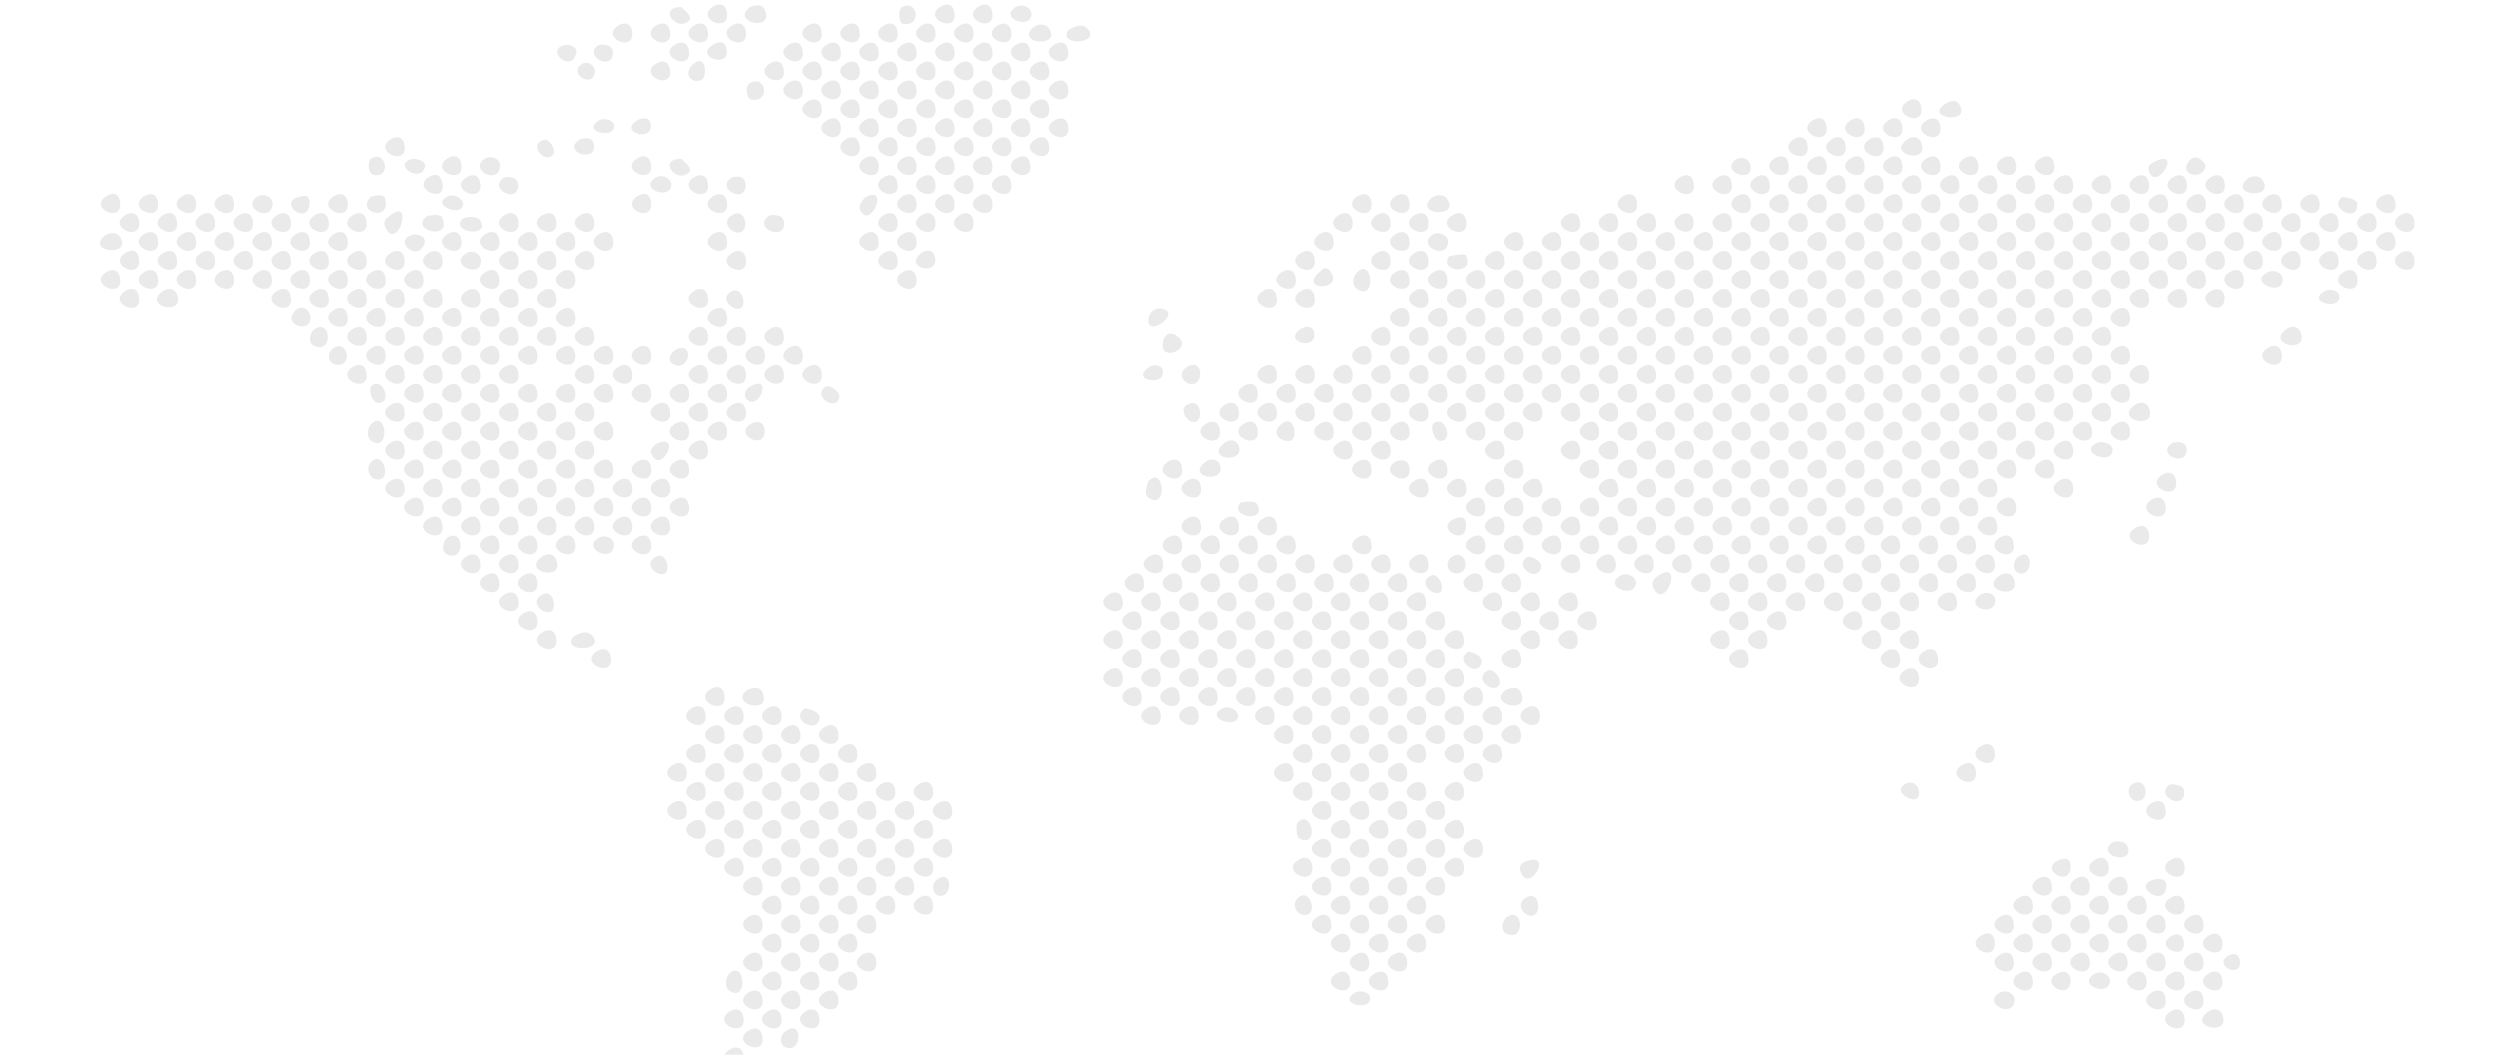 <svg xmlns="http://www.w3.org/2000/svg" xmlns:xlink="http://www.w3.org/1999/xlink" id="Layer_1" x="0px" y="0px" viewBox="0 0 1901 802" style="enable-background:new 0 0 1901 802;" xml:space="preserve"> <style type="text/css"> .st0{clip-path:url(#SVGID_2_);fill:#EAEAEA;} </style> <g> <defs> <rect id="SVGID_1_" width="1901" height="802"></rect> </defs> <clipPath id="SVGID_2_"> <use xlink:href="#SVGID_1_" style="overflow:visible;"></use> </clipPath> <path class="st0" d="M518.3,5.3c-2.2,0,14,8.7,1.8,12.6C512.4,20.4,501.1,5.6,518.3,5.3z M552.6,8.9c-1.2-6.3-6.4-6.6-10.8-3.6 C528.2,14.5,556,26.3,552.6,8.9z M581.4,7.1c-2.2-5.1-9.9-2.5-10.8-1.8C554.2,16.3,589.5,25.4,581.4,7.1z M685.9,17.9 c15,3.7,12.7-18.8,0-12.6C682.7,6.9,683.7,17.4,685.9,17.9z M725.6,8.9c-1.2-6.3-6.4-6.6-10.8-3.6C701.2,14.5,729,26.3,725.6,8.9z M754.4,8.9c-1.2-6.3-6.4-6.6-10.8-3.6C730,14.5,757.8,26.3,754.4,8.9z M783.2,14.3c4.6-7-5.2-12.6-10.8-9 C760.3,13,779,20.8,783.2,14.3z M480.5,23.3c-1.2-6.3-6.4-6.6-10.8-3.6C456.1,28.9,483.9,40.8,480.5,23.3z M509.3,23.3 c-1.2-6.3-6.4-6.6-10.8-3.6C484.9,28.9,512.7,40.8,509.3,23.3z M538.1,23.3c-1.2-6.3-6.4-6.6-10.8-3.6 C513.8,28.9,541.5,40.8,538.1,23.3z M567,23.3c-1.2-6.3-6.4-6.6-10.8-3.6C542.6,28.9,570.4,40.8,567,23.3z M624.6,23.3 c-1.2-6.3-6.4-6.6-10.8-3.6C600.3,28.9,628,40.8,624.6,23.3z M653.5,23.3c-1.2-6.3-6.4-6.6-10.8-3.6 C629.1,28.9,656.9,40.8,653.5,23.3z M682.3,23.3c-1.2-6.3-6.4-6.6-10.8-3.6C657.9,28.9,685.7,40.8,682.3,23.3z M711.1,23.3 c-1.2-6.3-6.4-6.6-10.8-3.6C686.8,28.9,714.5,40.8,711.1,23.3z M740,23.3c-1.2-6.3-6.4-6.6-10.8-3.6 C715.6,28.9,743.4,40.8,740,23.3z M768.8,23.3c-1.4-6.9-7.4-5.9-10.8-3.6C744.2,29,772.3,40.6,768.8,23.3z M797.6,21.5 c-2.6-4-9-3.6-12.6,0C773.1,33.6,807.4,36.4,797.6,21.5z M826.5,21.5c-5.2-5.2-14.2,1.5-14.4,1.8C804.3,35.4,838.4,33.4,826.5,21.5 z M437.2,43.2c4.5-8.6-6-9.2-7.2-9C414.7,36.9,431.5,54.1,437.2,43.2z M466,39.6c-0.3-7.4-11.1-5.2-10.8-5.4 C442.5,42.5,466.7,55,466,39.6z M523.7,37.8c-1.2-6.3-6.4-6.6-10.8-3.6C499.4,43.3,527.1,55.2,523.7,37.8z M552.6,37.8 c-1.1-7.3-6.4-6.4-10.8-3.6C527.6,43.1,554.7,52.6,552.6,37.8z M610.2,37.8c-1.2-6.3-6.4-6.6-10.8-3.6 C585.9,43.3,613.6,55.2,610.2,37.8z M639.1,37.8c-1.2-6.3-6.4-6.6-10.8-3.6C614.7,43.3,642.5,55.2,639.1,37.8z M667.9,37.8 c-1.2-6.3-6.4-6.6-10.8-3.6C643.5,43.3,671.3,55.2,667.9,37.8z M696.7,37.8c-1.3-6.3-6.4-6.6-10.8-3.6 C672.4,43.3,700.1,55.2,696.7,37.8z M725.6,37.8c-1.2-6.3-6.4-6.6-10.8-3.6C701.2,43.3,729,55.2,725.6,37.8z M754.4,37.8 c-1.2-6.3-6.4-6.6-10.8-3.6C730,43.3,757.8,55.2,754.4,37.8z M783.2,37.8c-1.2-6.3-6.4-6.6-10.8-3.6 C758.9,43.3,786.6,55.2,783.2,37.8z M812.1,37.8c-1.2-6.3-6.4-6.6-10.8-3.6C787.7,43.3,815.5,55.2,812.1,37.8z M451.6,57.6 c3.3-7.6-5-11.6-9-9C432.2,55.4,448.1,65.7,451.6,57.6z M509.3,52.2c-1.2-6.3-6.4-6.6-10.8-3.6C484.9,57.7,512.7,69.6,509.3,52.2z M532.7,61.2c5.5-1.6,4.6-21.2-5.4-12.6C519.3,55.4,524.8,63.5,532.7,61.2z M595.8,52.2c-1.2-6.3-6.4-6.6-10.8-3.6 C571.4,57.7,599.2,69.6,595.8,52.2z M624.6,52.2c-1.2-6.3-6.4-6.6-10.8-3.6C600.3,57.7,628,69.6,624.6,52.2z M653.5,52.2 c-1.2-6.3-6.4-6.6-10.8-3.6C629.1,57.7,656.9,69.6,653.5,52.2z M682.3,52.2c-1.2-6.3-6.4-6.6-10.8-3.6 C657.9,57.7,685.7,69.6,682.3,52.2z M711.1,52.2c-1.2-6.3-6.4-6.6-10.8-3.6C686.8,57.7,714.5,69.6,711.1,52.2z M740,52.2 c-1.2-6.3-6.4-6.6-10.8-3.6C715.6,57.7,743.4,69.6,740,52.2z M768.8,52.2c-1.2-6.3-6.4-6.6-10.8-3.6 C744.4,57.7,772.2,69.6,768.8,52.2z M797.6,52.2c-1.2-6.3-6.4-6.6-10.8-3.6C773.3,57.7,801,69.6,797.6,52.2z M570.6,75.6 c15.2,3.4,12.4-18.8,0-12.6C565.6,65.5,568.5,75.1,570.6,75.6z M610.2,66.6c-1.2-6.3-6.4-6.6-10.8-3.6 C585.9,72.2,613.6,84,610.2,66.6z M639.1,66.6c-1.2-6.3-6.4-6.6-10.8-3.6C614.7,72.2,642.5,84,639.1,66.6z M667.9,66.6 c-1.2-6.3-6.4-6.6-10.8-3.6C643.5,72.2,671.3,84,667.9,66.6z M696.7,66.6c-1.3-6.3-6.4-6.6-10.8-3.6 C672.4,72.2,700.1,84,696.7,66.6z M725.6,66.6c-1.2-6.3-6.4-6.6-10.8-3.6C701.2,72.2,729,84,725.6,66.6z M754.4,66.6 c-1.2-6.3-6.4-6.6-10.8-3.6C730,72.2,757.8,84,754.4,66.6z M783.2,66.6c-1.2-6.3-6.4-6.6-10.8-3.6C758.9,72.2,786.6,84,783.2,66.6z M812.1,66.6c-1.2-6.3-6.4-6.6-10.8-3.6C787.7,72.2,815.5,84,812.1,66.6z M624.6,81c-1.2-6.3-6.4-6.6-10.8-3.6 C600.3,86.6,628,98.4,624.6,81z M653.5,81c-1.2-6.3-6.4-6.6-10.8-3.6C629.1,86.6,656.9,98.4,653.5,81z M682.3,81 c-1.2-6.3-6.4-6.6-10.8-3.6C657.9,86.6,685.7,98.4,682.3,81z M711.1,81c-1.2-6.3-6.4-6.6-10.8-3.6C686.8,86.6,714.5,98.4,711.1,81z M740,81c-1.2-6.3-6.4-6.6-10.8-3.6C715.6,86.6,743.4,98.4,740,81z M768.8,81c-1.2-6.3-6.4-6.6-10.8-3.6 C744.4,86.6,772.2,98.4,768.8,81z M797.6,81c-1.2-6.3-6.4-6.6-10.8-3.6C773.3,86.6,801,98.4,797.6,81z M1460.8,81 c-1.2-6.3-6.4-6.6-10.8-3.6C1436.5,86.6,1464.2,98.4,1460.8,81z M1489.7,79.2c-2.4-3.6-6.7-2.7-10.8,0 C1462.6,90.1,1500,94.9,1489.7,79.2z M466,99c4.3-6.5-5.6-10.4-10.8-7.2C443,99.5,462.6,104.3,466,99z M494.9,95.4 c-0.2-6.1-5.9-6.7-10.8-3.6C470.6,100.3,495.4,108.3,494.9,95.4z M639.1,95.4c-1.2-6.3-6.4-6.6-10.8-3.6 C614.7,101,642.5,112.8,639.1,95.4z M667.9,95.4c-1.2-6.3-6.4-6.6-10.8-3.6C643.5,101,671.3,112.8,667.9,95.4z M696.7,95.4 c-1.3-6.3-6.4-6.6-10.8-3.6C672.4,101,700.1,112.8,696.7,95.4z M725.6,95.4c-1.2-6.3-6.4-6.6-10.8-3.6 C701.2,101,729,112.8,725.6,95.4z M754.4,95.4c-1.2-6.3-6.4-6.6-10.8-3.6C730,101,757.8,112.8,754.4,95.4z M783.2,95.4 c-1.2-6.3-6.4-6.6-10.8-3.6C758.9,101,786.6,112.8,783.2,95.4z M812.1,95.4c-1.2-6.3-6.4-6.6-10.8-3.6 C787.7,101,815.5,112.8,812.1,95.4z M1388.8,95.4c-1.2-6.3-6.4-6.6-10.8-3.6C1364.4,101,1392.2,112.8,1388.8,95.4z M1417.6,95.4 c-1.2-6.3-6.4-6.6-10.8-3.6C1393.2,101,1421,112.8,1417.6,95.4z M1446.4,95.4c-1.2-6.3-6.4-6.6-10.8-3.6 C1422.1,101,1449.8,112.8,1446.4,95.4z M1475.3,95.4c-1.2-6.3-6.4-6.6-10.8-3.6C1450.9,101,1478.7,112.8,1475.3,95.4z M307.5,109.8 c-1.2-6.3-6.4-6.6-10.8-3.6C283.1,115.4,310.9,127.3,307.5,109.8z M419.2,118.9c5.5-3.5-1.5-13.6-5.4-12.6 C402,109.3,412.6,123,419.2,118.9z M451.6,109.8c-1.2-7.1-10-4.1-10.8-3.6C426.3,115.4,454.1,124.6,451.6,109.8z M653.5,109.8 c-1.2-6.3-6.4-6.6-10.8-3.6C629.1,115.4,656.9,127.3,653.5,109.8z M682.3,109.8c-1.2-6.3-6.4-6.6-10.8-3.6 C657.9,115.4,685.7,127.3,682.3,109.8z M711.1,109.8c-1.2-6.3-6.4-6.6-10.8-3.6C686.8,115.4,714.5,127.3,711.1,109.8z M740,109.8 c-1.2-6.3-6.4-6.6-10.8-3.6C715.6,115.4,743.4,127.3,740,109.8z M768.8,109.8c-1.2-6.3-6.4-6.6-10.8-3.6 C744.4,115.4,772.2,127.3,768.8,109.8z M797.6,109.8c-1.2-6.3-6.4-6.6-10.8-3.6C773.3,115.4,801,127.3,797.6,109.8z M1374.3,109.8 c-1.2-6.3-6.4-6.6-10.8-3.6C1350,115.4,1377.7,127.3,1374.3,109.8z M1403.2,109.8c-1.2-6.3-6.4-6.6-10.8-3.6 C1378.8,115.4,1406.6,127.3,1403.2,109.8z M1432,109.8c-1.2-6.3-6.4-6.6-10.8-3.6C1407.6,115.4,1435.4,127.3,1432,109.8z M1460.8,108c-1.7-4.1-6.5-4.9-10.8-1.8C1434,117.8,1468.2,125.6,1460.8,108z M285.8,133.3c11.6,0.6,7.5-19.5-3.6-12.6 C279.8,122.2,278.8,132.9,285.8,133.3z M321.9,129.7c5.7-8.2-7.8-8.9-7.2-9C297.9,123.9,316.3,137.7,321.9,129.7z M350.7,124.3 c-1.2-6.3-6.4-6.6-10.8-3.6C326.3,129.8,354.1,141.7,350.7,124.3z M379.5,129.7c3.7-8.9-6.3-12-10.8-9 C357,128.5,375.7,138.8,379.5,129.7z M494.9,124.3c-1.2-6.3-6.4-6.6-10.8-3.6C470.5,129.8,498.3,141.7,494.9,124.3z M520.1,133.3 c12.2-3.9-4-12.6-1.8-12.6C501,120.9,512,135.9,520.1,133.3z M667.9,124.3c-1.2-6.3-6.4-6.6-10.8-3.6 C643.5,129.8,671.3,141.7,667.9,124.3z M696.7,124.3c-1.3-6.3-6.4-6.6-10.8-3.6C672.4,129.8,700.1,141.7,696.7,124.3z M725.6,124.3 c-1.2-6.3-6.4-6.6-10.8-3.6C701.2,129.8,729,141.7,725.6,124.3z M754.4,124.3c-1.2-6.3-6.4-6.6-10.8-3.6 C730,129.8,757.8,141.7,754.4,124.3z M783.2,124.3c-1.2-6.3-6.4-6.6-10.8-3.6C758.9,129.8,786.6,141.7,783.2,124.3z M1359.9,124.3 c-1.2-6.3-6.4-6.6-10.8-3.6C1335.6,129.8,1363.3,141.7,1359.9,124.3z M1388.8,124.3c-1.2-6.3-6.4-6.6-10.8-3.6 C1364.4,129.8,1392.2,141.7,1388.8,124.3z M1417.6,124.3c-1.2-6.3-6.4-6.6-10.8-3.6C1393.2,129.8,1421,141.7,1417.6,124.3z M1446.4,124.3c-1.2-6.3-6.4-6.6-10.8-3.6C1422.1,129.8,1449.8,141.7,1446.4,124.3z M1475.3,124.3c-1.2-6.3-6.4-6.6-10.8-3.6 C1450.9,129.8,1478.7,141.7,1475.3,124.3z M1504.1,124.3c-1.2-6.3-6.4-6.6-10.8-3.6C1479.7,129.8,1507.5,141.7,1504.1,124.3z M1532.9,124.3c-1.2-6.3-6.4-6.6-10.8-3.6C1508.6,129.8,1536.3,141.7,1532.9,124.3z M1561.8,124.3c-1.2-6.3-6.4-6.6-10.8-3.6 C1537.4,129.8,1565.2,141.7,1561.8,124.3z M1331.1,126.1c-0.8-5.4-7.8-8.5-12.6-3.6C1309.6,131.3,1333.2,139.6,1331.1,126.1z M1633.9,129.7c4.9,17.2,25.9-16.3,5.4-7.2C1635.2,124.3,1632.9,126.3,1633.9,129.7z M1677.1,126.1c0.2-1.1-6.6-11.2-12.6-3.6 C1656,133.2,1675.2,137.8,1677.1,126.1z M336.3,138.7c-1.7-7.5-6.7-6.4-10.8-3.6C312.8,143.6,340.2,156.1,336.3,138.7z M365.1,138.7c-1.2-6.3-6.4-6.6-10.8-3.6C340.8,144.2,368.5,156.1,365.1,138.7z M394,140.5c-0.2-7.1-9.9-6-10.8-5.4 C370.5,143.4,394.4,155.9,394,140.5z M509.3,144.1c4.6-7-5.2-12.6-10.8-9C486.3,142.7,505,150.5,509.3,144.1z M538.1,138.7 c-1.2-6.3-6.4-6.6-10.8-3.6C513.8,144.2,541.5,156.1,538.1,138.7z M567,140.5c-0.2-8-9.5-6.3-10.8-5.4 C543.6,143.5,567.3,155.7,567,140.5z M682.3,138.7c-1.2-6.3-6.4-6.6-10.8-3.6C657.9,144.2,685.7,156.1,682.3,138.7z M711.1,138.7 c-1.2-6.3-6.4-6.6-10.8-3.6C686.8,144.2,714.5,156.1,711.1,138.7z M740,138.7c-1.2-6.3-6.4-6.6-10.8-3.6 C715.6,144.2,743.4,156.1,740,138.7z M768.8,138.7c-1.2-6.3-6.4-6.6-10.8-3.6C744.4,144.2,772.2,156.1,768.8,138.7z M1287.8,138.7 c-1.2-6.3-6.4-6.6-10.8-3.6C1263.5,144.2,1291.2,156.1,1287.8,138.7z M1316.7,138.7c-1.2-6.3-6.4-6.6-10.8-3.6 C1292.3,144.2,1320.1,156.1,1316.7,138.7z M1345.5,138.7c-1.2-6.3-6.4-6.6-10.8-3.6C1321.1,144.2,1348.9,156.1,1345.5,138.7z M1374.3,138.7c-1.2-6.3-6.4-6.6-10.8-3.6C1350,144.2,1377.7,156.1,1374.3,138.7z M1403.2,138.7c-1.2-6.3-6.4-6.6-10.8-3.6 C1378.8,144.2,1406.6,156.1,1403.2,138.7z M1432,138.7c-1.2-6.3-6.4-6.6-10.8-3.6C1407.6,144.2,1435.4,156.1,1432,138.7z M1460.8,138.7c-1.2-6.3-6.4-6.6-10.8-3.6C1436.5,144.2,1464.2,156.1,1460.8,138.7z M1489.7,138.7c-1.2-6.3-6.4-6.6-10.8-3.6 C1465.3,144.2,1493.1,156.1,1489.7,138.7z M1518.5,138.7c-1.2-6.3-6.4-6.6-10.8-3.6C1494.1,144.2,1521.9,156.1,1518.5,138.7z M1547.3,138.7c-1.2-6.3-6.4-6.6-10.8-3.6C1523,144.2,1550.7,156.1,1547.3,138.7z M1576.2,138.7c-1.2-6.3-6.4-6.6-10.8-3.6 C1551.8,144.2,1579.6,156.1,1576.2,138.7z M1605,138.7c-1.2-6.3-6.4-6.6-10.8-3.6C1580.7,144.2,1608.4,156.1,1605,138.7z M1633.9,138.7c-1.2-6.3-6.4-6.6-10.8-3.6C1609.5,144.2,1637.3,156.1,1633.9,138.7z M1662.7,138.7c-1.2-6.3-6.4-6.6-10.8-3.6 C1638.3,144.2,1666.1,156.1,1662.7,138.7z M1691.5,138.7c-1.2-6.3-6.4-6.6-10.8-3.6C1667.1,144.2,1694.9,156.1,1691.5,138.7z M1720.4,136.9c-2.6-4-9-3.6-12.6,0C1695.7,148.9,1730.2,151.7,1720.4,136.9z M91.2,153.1c-1.3-7.2-6.6-6.5-10.8-3.6 C67.1,158.6,94.3,170.6,91.2,153.1z M120,153.1c-1.2-6.3-6.4-6.6-10.8-3.6C95.7,158.7,123.4,170.5,120,153.1z M148.9,153.1 c-1.2-6.3-6.4-6.6-10.8-3.6C124.5,158.7,152.3,170.5,148.9,153.1z M177.7,153.1c-1.2-6.3-6.4-6.6-10.8-3.6 C153.3,158.7,181.1,170.5,177.7,153.1z M206.5,158.5c3.7-8.9-6.3-12-10.8-9C184,157.4,202.7,167.7,206.5,158.5z M235.4,154.9 c0.5-7.5-4.6-5.9-7.2-5.4C209.8,153.4,234.1,172.8,235.4,154.9z M264.2,153.1c-1.2-6.3-6.4-6.6-10.8-3.6 C239.8,158.7,267.6,170.5,264.2,153.1z M293,151.3c-1.3-5.4-11.4-1.2-10.8-1.8C269.7,161.4,297.4,169.2,293,151.3z M350.7,158.5 c5.3-5.3-4.8-12.4-10.8-9C328.8,155.8,346.4,162.8,350.7,158.5z M494.9,153.1c-1.2-7.5-6.9-6.3-10.8-3.6 C471.1,158.6,497.7,170.6,494.9,153.1z M552.6,153.1c-1.2-6.3-6.4-6.6-10.8-3.6C528.2,158.7,556,170.5,552.6,153.1z M653.5,158.5 c7.1,18.5,23.5-17.5,5.4-9C656.7,150.5,652.7,156.4,653.5,158.5z M696.7,153.1c-1.3-6.3-6.4-6.6-10.8-3.6 C672.4,158.7,700.1,170.5,696.7,153.1z M725.6,153.1c-1.2-6.3-6.4-6.6-10.8-3.6C701.2,158.7,729,170.5,725.6,153.1z M754.4,153.1 c-1.2-6.3-6.4-6.6-10.8-3.6C730,158.7,757.8,170.5,754.4,153.1z M1042.7,153.1c-1.2-6.3-6.4-6.6-10.8-3.6 C1018.4,158.7,1046.1,170.5,1042.7,153.1z M1071.6,153.1c-1.2-6.3-6.4-6.6-10.8-3.6C1047.2,158.7,1075,170.5,1071.6,153.1z M1244.6,153.1c-1.2-6.3-6.4-6.6-10.8-3.6C1220.2,158.7,1248,170.5,1244.6,153.1z M1331.1,153.1c-1.2-6.3-6.4-6.6-10.8-3.6 C1306.7,158.7,1334.5,170.5,1331.1,153.1z M1359.9,153.1c-1.2-6.3-6.4-6.6-10.8-3.6C1335.6,158.7,1363.3,170.5,1359.9,153.1z M1388.8,153.1c-1.2-6.3-6.4-6.6-10.8-3.6C1364.4,158.7,1392.2,170.5,1388.8,153.1z M1417.6,153.1c-1.2-6.3-6.4-6.6-10.8-3.6 C1393.2,158.7,1421,170.5,1417.6,153.1z M1446.4,153.1c-1.2-6.3-6.4-6.6-10.8-3.6C1422.1,158.7,1449.8,170.5,1446.4,153.1z M1475.3,153.1c-1.2-6.3-6.4-6.6-10.8-3.6C1450.9,158.7,1478.7,170.5,1475.3,153.1z M1504.1,153.1c-1.2-6.3-6.4-6.6-10.8-3.6 C1479.7,158.7,1507.5,170.5,1504.1,153.1z M1532.9,153.1c-1.2-6.3-6.4-6.6-10.8-3.6C1508.6,158.7,1536.3,170.5,1532.9,153.1z M1561.8,153.1c-1.2-6.3-6.4-6.6-10.8-3.6C1537.4,158.7,1565.2,170.5,1561.8,153.1z M1590.6,153.1c-1.2-6.3-6.4-6.6-10.8-3.6 C1566.2,158.7,1594,170.5,1590.6,153.1z M1619.4,153.1c-1.2-6.3-6.4-6.6-10.8-3.6C1595.1,158.7,1622.8,170.5,1619.4,153.1z M1648.3,153.1c-1.2-6.3-6.4-6.6-10.8-3.6C1623.9,158.7,1651.7,170.5,1648.3,153.1z M1677.1,153.1c-1.2-6.3-6.4-6.6-10.8-3.6 C1652.7,158.7,1680.5,170.5,1677.1,153.1z M1705.9,153.1c-1.2-6.3-6.4-6.6-10.8-3.6C1681.6,158.7,1709.3,170.5,1705.9,153.1z M1734.8,153.1c-1.2-6.3-6.4-6.6-10.8-3.6C1710.4,158.7,1738.2,170.5,1734.8,153.1z M1763.6,153.1c-1.2-6.3-6.4-6.6-10.8-3.6 C1739.2,158.7,1767,170.5,1763.6,153.1z M1792.4,154.9c-0.3-4.5-11.8-4.8-10.8-5.4C1769,157.6,1793.4,170.8,1792.4,154.9z M1821.3,153.1c-1.2-6.3-6.4-6.6-10.8-3.6C1796.9,158.7,1824.7,170.5,1821.3,153.1z M1100.4,151.3c-2.6-4-9-3.6-12.6,0 C1075.8,163.3,1110.2,166.1,1100.4,151.3z M105.6,167.5c-1.2-6.3-6.4-6.6-10.8-3.6C81.2,173.1,109,184.9,105.6,167.5z M134.4,167.5 c-1.2-6.3-6.4-6.6-10.8-3.6C110.1,173.1,137.8,184.9,134.4,167.5z M163.3,167.5c-1.2-6.3-6.4-6.6-10.8-3.6 C138.9,173.1,166.7,184.9,163.3,167.5z M192.1,167.5c-1.2-6.3-6.4-6.6-10.8-3.6C167.8,173.1,195.5,184.9,192.1,167.5z M221,167.5 c-1.2-6.3-6.4-6.6-10.8-3.6C196.6,173.1,224.4,184.9,221,167.5z M249.8,167.5c-1.2-6.3-6.4-6.6-10.8-3.6 C225.4,173.1,253.2,184.9,249.8,167.5z M278.6,167.5c-1.2-6.3-6.4-6.6-10.8-3.6C254.3,173.1,282,184.9,278.6,167.5z M293,172.9 c9.4,19.2,22.1-23.6,3.6-9C293.3,166.5,290.9,168.4,293,172.9z M336.3,165.7c-2-4.5-12.8-0.5-10.8-1.8 C309.3,174.7,344.4,184,336.3,165.7z M394,167.5c-1.2-6.3-6.4-6.6-10.8-3.6C369.6,173.1,397.4,184.9,394,167.5z M422.8,167.5 c-1.2-6.3-6.4-6.6-10.8-3.6C398.4,173.1,426.2,184.9,422.8,167.5z M451.6,167.5c-1.2-6.3-6.4-6.6-10.8-3.6 C427.3,173.1,455,184.9,451.6,167.5z M563.4,176.5c6.4-2.6,3.4-19.5-7.2-12.6C547.6,169.4,557.4,178.9,563.4,176.5z M595.8,167.5 c-1.2-5-10.2-4-10.8-3.6C570.5,173.5,599.8,184.9,595.8,167.5z M682.3,167.5c-1.2-6.3-6.4-6.6-10.8-3.6 C657.9,173.1,685.7,184.9,682.3,167.5z M711.1,167.5c-1.2-6.3-6.4-6.6-10.8-3.6C686.8,173.1,714.5,184.9,711.1,167.5z M740,167.5 c-1.2-6.3-6.4-6.6-10.8-3.6C715.6,173.1,743.4,184.9,740,167.5z M1028.3,167.5c-1.2-6.3-6.4-6.6-10.8-3.6 C1004,173.1,1031.7,184.9,1028.3,167.5z M1057.2,167.5c-1.2-6.3-6.4-6.6-10.8-3.6C1032.8,173.1,1060.6,184.9,1057.2,167.5z M1086,167.5c-1.2-6.3-6.4-6.6-10.8-3.6C1061.6,173.1,1089.4,184.9,1086,167.5z M1114.8,167.5c-1.2-6.3-6.4-6.6-10.8-3.6 C1090.5,173.1,1118.2,184.9,1114.8,167.5z M1201.3,167.5c-1.2-6.3-6.4-6.6-10.8-3.6C1177,173.1,1204.7,184.9,1201.3,167.5z M1230.2,167.5c-1.2-6.3-6.4-6.6-10.8-3.6C1205.8,173.1,1233.6,184.9,1230.2,167.5z M1259,167.5c-1.2-6.3-6.4-6.6-10.8-3.6 C1234.6,173.1,1262.4,184.9,1259,167.5z M1287.8,169.3c0.1-7.1-5.6-8.7-10.8-5.4C1264.3,171.9,1287.7,184.1,1287.8,169.3z M1316.7,167.5c-1.2-6.3-6.4-6.6-10.8-3.6C1292.3,173.1,1320.1,184.9,1316.7,167.5z M1345.5,167.5c-1.2-6.3-6.4-6.6-10.8-3.6 C1321.1,173.1,1348.9,184.9,1345.5,167.5z M1374.3,167.5c-1.2-6.3-6.4-6.6-10.8-3.6C1350,173.1,1377.7,184.9,1374.3,167.5z M1403.2,167.5c-1.2-6.3-6.4-6.6-10.8-3.6C1378.8,173.1,1406.6,184.9,1403.2,167.5z M1432,167.5c-1.2-6.3-6.4-6.6-10.8-3.6 C1407.6,173.1,1435.4,184.9,1432,167.5z M1460.8,167.5c-1.2-6.3-6.4-6.6-10.8-3.6C1436.5,173.1,1464.2,184.9,1460.8,167.5z M1489.7,167.5c-1.2-6.3-6.4-6.6-10.8-3.6C1465.3,173.1,1493.1,184.9,1489.7,167.5z M1518.5,167.5c-1.2-6.3-6.4-6.6-10.8-3.6 C1494.1,173.1,1521.9,184.9,1518.5,167.5z M1547.3,167.5c-1.2-6.3-6.4-6.6-10.8-3.6C1523,173.1,1550.7,184.9,1547.3,167.5z M1576.2,167.5c-1.2-6.3-6.4-6.6-10.8-3.6C1551.8,173.1,1579.6,184.9,1576.2,167.5z M1605,167.5c-1.2-6.3-6.4-6.6-10.8-3.6 C1580.7,173.1,1608.4,184.9,1605,167.5z M1633.9,167.5c-1.2-6.3-6.4-6.6-10.8-3.6C1609.5,173.1,1637.3,184.9,1633.9,167.5z M1662.7,167.5c-1.2-6.3-6.4-6.6-10.8-3.6C1638.3,173.1,1666.1,184.9,1662.7,167.5z M1691.5,167.5c-1.2-6.3-6.4-6.6-10.8-3.6 C1667.1,173.1,1694.9,184.9,1691.5,167.5z M1720.4,167.5c-1.2-6.3-6.4-6.6-10.8-3.6C1696,173.1,1723.8,184.9,1720.4,167.5z M1749.2,167.5c-1.2-6.3-6.4-6.6-10.8-3.6C1724.8,173.1,1752.6,184.9,1749.2,167.5z M1778,167.5c-1.2-6.3-6.4-6.6-10.8-3.6 C1753.7,173.1,1781.4,184.9,1778,167.5z M1806.9,167.5c-1.2-6.3-6.4-6.6-10.8-3.6C1782.5,173.1,1810.3,184.9,1806.9,167.5z M1835.7,167.5c-1.2-6.3-6.4-6.6-10.8-3.6C1811.3,173.1,1839.1,184.9,1835.7,167.5z M365.1,167.5c-2.4-3.7-12.6-2.9-14.4,0 C344.4,177.6,373.4,180.2,365.1,167.5z M120,181.9c-1.2-6.3-6.4-6.6-10.8-3.6C95.7,187.5,123.4,199.3,120,181.9z M148.9,181.9 c-1.2-6.3-6.4-6.6-10.8-3.6C124.5,187.5,152.3,199.3,148.9,181.9z M177.7,181.9c-1.2-6.3-6.4-6.6-10.8-3.6 C153.3,187.5,181.1,199.3,177.7,181.9z M206.5,181.9c-1.2-6.3-6.4-6.6-10.8-3.6C182.2,187.5,209.9,199.3,206.5,181.9z M235.4,181.9 c-1.2-6.3-6.4-6.6-10.8-3.6C211,187.5,238.8,199.3,235.4,181.9z M264.2,181.9c-1.2-6.3-6.4-6.6-10.8-3.6 C239.8,187.5,267.6,199.3,264.2,181.9z M321.9,187.3c4.6-8.3-5.8-9.3-7.2-9C298.3,181.8,315.7,198.6,321.9,187.3z M350.7,181.9 c-1.2-6.3-6.4-6.6-10.8-3.6C326.3,187.5,354.1,199.3,350.7,181.9z M379.5,181.9c-1.2-6.3-6.4-6.6-10.8-3.6 C355.2,187.5,382.9,199.3,379.5,181.9z M408.4,181.9c-1.2-6.3-6.4-6.6-10.8-3.6C384,187.5,411.8,199.3,408.4,181.9z M437.2,181.9 c-1.2-6.3-6.4-6.6-10.8-3.6C412.8,187.5,440.6,199.3,437.2,181.9z M466,181.9c-1.2-6.3-6.4-6.6-10.8-3.6 C441.7,187.5,469.5,199.3,466,181.9z M552.6,181.9c-1.2-6.3-6.4-6.6-10.8-3.6C528.2,187.5,556,199.3,552.6,181.9z M667.9,181.9 c-1.2-6.3-6.4-6.6-10.8-3.6C643.5,187.5,671.3,199.3,667.9,181.9z M696.7,181.9c-1.3-6.3-6.4-6.6-10.8-3.6 C672.4,187.5,700.1,199.3,696.7,181.9z M894.4,255.1c-5.4-3.6-9.2,0-10.1,5.2C881.3,276.3,909.2,264.9,894.4,255.1z M1013.9,181.9 c-1.2-6.3-6.4-6.6-10.8-3.6C989.5,187.5,1017.3,199.3,1013.9,181.9z M1071.6,181.9c-1.2-6.3-6.4-6.6-10.8-3.6 C1047.2,187.5,1075,199.3,1071.6,181.9z M1100.4,187.3c3.7-9.1-7.4-11.3-10.8-9C1077.6,186.3,1096.8,196.2,1100.4,187.3z M1158.1,181.9c-1.2-6.3-6.4-6.6-10.8-3.6C1133.7,187.5,1161.5,199.3,1158.1,181.9z M1186.9,181.9c-1.2-6.3-6.4-6.6-10.8-3.6 C1162.5,187.5,1190.3,199.3,1186.9,181.9z M1215.7,181.9c-1.2-6.3-6.4-6.6-10.8-3.6C1191.4,187.5,1219.1,199.3,1215.7,181.9z M1244.6,181.9c-1.2-6.3-6.4-6.6-10.8-3.6C1220.2,187.5,1248,199.3,1244.6,181.9z M1273.4,181.9c-1.2-6.3-6.4-6.6-10.8-3.6 C1249.1,187.5,1276.8,199.3,1273.4,181.9z M1302.3,181.9c-1.2-6.3-6.4-6.6-10.8-3.6C1277.9,187.5,1305.7,199.3,1302.3,181.9z M1331.1,181.9c-1.2-6.3-6.4-6.6-10.8-3.6C1306.7,187.5,1334.5,199.3,1331.1,181.9z M1359.9,181.9c-1.2-6.3-6.4-6.6-10.8-3.6 C1335.6,187.5,1363.3,199.3,1359.9,181.9z M1388.8,181.9c-1.2-6.3-6.4-6.6-10.8-3.6C1364.4,187.5,1392.2,199.3,1388.8,181.9z M1417.6,181.9c-1.2-6.3-6.4-6.6-10.8-3.6C1393.2,187.5,1421,199.3,1417.6,181.9z M1446.4,181.9c-1.2-6.3-6.4-6.6-10.8-3.6 C1422.1,187.5,1449.8,199.3,1446.4,181.9z M1475.3,181.9c-1.2-6.3-6.4-6.6-10.8-3.6C1450.9,187.5,1478.7,199.3,1475.3,181.9z M1504.1,181.9c-1.2-6.3-6.4-6.6-10.8-3.6C1479.7,187.5,1507.5,199.3,1504.1,181.9z M1532.9,181.9c-1.2-6.3-6.4-6.6-10.8-3.6 C1508.6,187.5,1536.3,199.3,1532.9,181.9z M1561.8,181.9c-1.2-6.3-6.4-6.6-10.8-3.6C1537.4,187.5,1565.2,199.3,1561.8,181.9z M1590.6,181.9c-1.2-6.3-6.4-6.6-10.8-3.6C1566.2,187.5,1594,199.3,1590.6,181.9z M1619.4,181.9c-1.2-6.3-6.4-6.6-10.8-3.6 C1595.1,187.5,1622.8,199.3,1619.4,181.9z M1648.3,181.9c-1.2-6.3-6.4-6.6-10.8-3.6C1623.9,187.5,1651.7,199.3,1648.3,181.9z M1677.1,181.9c-1.2-6.3-6.4-6.6-10.8-3.6C1652.7,187.5,1680.5,199.3,1677.1,181.9z M1705.9,181.9c-1.2-6.3-6.4-6.6-10.8-3.6 C1681.6,187.5,1709.3,199.3,1705.9,181.9z M1734.8,181.9c-1.2-6.3-6.4-6.6-10.8-3.6C1710.4,187.5,1738.2,199.3,1734.8,181.9z M1763.6,181.9c-1.2-6.3-6.4-6.6-10.8-3.6C1739.2,187.5,1767,199.3,1763.6,181.9z M1792.4,181.9c-1.2-6.3-6.4-6.6-10.8-3.6 C1768.1,187.5,1795.8,199.3,1792.4,181.9z M1821.3,181.9c-1.2-6.3-6.4-6.6-10.8-3.6C1796.9,187.5,1824.7,199.3,1821.3,181.9z M91.2,180.1c-2.6-4-9-3.6-12.6,0C66.5,192.2,101,194.9,91.2,180.1z M882,234.6c-4.7-0.4-8.9,4-8.8,9 C873.3,257.2,900.4,236.3,882,234.6z M105.6,196.3c-1.2-7.5-7-6.3-10.8-3.6C81.8,201.8,108.4,213.9,105.6,196.3z M134.4,196.3 c-1.2-6.3-6.4-6.6-10.8-3.6C110.1,201.9,137.8,213.8,134.4,196.3z M163.3,196.3c-1.2-6.3-6.4-6.6-10.8-3.6 C138.9,201.9,166.7,213.8,163.3,196.3z M192.1,196.3c-1.2-6.3-6.4-6.6-10.8-3.6C167.8,201.9,195.5,213.8,192.1,196.3z M221,196.3 c-1.2-6.3-6.4-6.6-10.8-3.6C196.6,201.9,224.4,213.8,221,196.3z M249.8,196.3c-1.2-6.3-6.4-6.6-10.8-3.6 C225.4,201.9,253.2,213.8,249.8,196.3z M278.6,196.3c-1.2-6.3-6.4-6.6-10.8-3.6C254.3,201.9,282,213.8,278.6,196.3z M307.5,196.3 c-1.2-6.3-6.4-6.6-10.8-3.6C283.1,201.9,310.9,213.8,307.5,196.3z M336.3,196.3c-1.2-6.3-6.4-6.6-10.8-3.6 C311.9,201.9,339.7,213.8,336.3,196.3z M365.1,201.8c3.1-7.4-4.9-13-10.8-9C342.1,200.9,361.8,209.9,365.1,201.8z M394,196.3 c-1.2-6.3-6.4-6.6-10.8-3.6C369.6,201.9,397.4,213.8,394,196.3z M422.8,196.3c-1.2-6.3-6.4-6.6-10.8-3.6 C398.4,201.9,426.2,213.8,422.8,196.3z M451.6,196.3c-1.2-6.3-6.4-6.6-10.8-3.6C427.3,201.9,455,213.8,451.6,196.3z M567,196.3 c-1.2-6.3-6.4-6.6-10.8-3.6C542.6,201.9,570.4,213.8,567,196.3z M682.3,196.3c-1.2-6.3-6.4-6.6-10.8-3.6 C657.9,201.9,685.7,213.8,682.3,196.3z M711.1,196.3c-1.2-7.1-7-6.5-10.8-3.6C686.6,203.3,713.4,210.2,711.1,196.3z M999.5,196.3 c-1.2-6.3-6.4-6.6-10.8-3.6C975.1,201.9,1002.9,213.8,999.5,196.3z M1057.2,196.3c-1.2-6.3-6.4-6.6-10.8-3.6 C1032.8,201.9,1060.6,213.8,1057.2,196.3z M1086,196.3c-1.2-6.3-6.4-6.6-10.8-3.6C1061.6,201.9,1089.4,213.8,1086,196.3z M1143.7,196.3c-1.2-6.3-6.4-6.6-10.8-3.6C1119.3,201.9,1147.1,213.8,1143.7,196.3z M1172.5,196.3c-1.2-6.3-6.4-6.6-10.8-3.6 C1148.1,201.9,1175.9,213.8,1172.5,196.3z M1201.3,196.3c-1.2-6.3-6.4-6.6-10.8-3.6C1177,201.9,1204.7,213.8,1201.3,196.3z M1230.2,196.3c-1.2-6.3-6.4-6.6-10.8-3.6C1205.8,201.9,1233.6,213.8,1230.2,196.3z M1259,196.3c-1.2-6.3-6.4-6.6-10.8-3.6 C1234.6,201.9,1262.4,213.8,1259,196.3z M1287.8,196.3c-1.2-6.3-6.4-6.6-10.8-3.6C1263.5,201.9,1291.2,213.8,1287.8,196.3z M1316.7,196.3c-1.2-6.3-6.4-6.6-10.8-3.6C1292.3,201.9,1320.1,213.8,1316.7,196.3z M1345.5,196.3c-1.2-6.3-6.4-6.6-10.8-3.6 C1321.1,201.9,1348.9,213.8,1345.5,196.3z M1374.3,196.3c-1.2-6.3-6.4-6.6-10.8-3.6C1350,201.9,1377.7,213.8,1374.3,196.3z M1403.2,196.3c-1.2-6.3-6.4-6.6-10.8-3.6C1378.8,201.9,1406.6,213.8,1403.2,196.3z M1432,196.3c-1.2-6.3-6.4-6.6-10.8-3.6 C1407.6,201.9,1435.4,213.8,1432,196.3z M1460.8,196.3c-1.2-6.3-6.4-6.6-10.8-3.6C1436.5,201.9,1464.2,213.8,1460.8,196.3z M1489.7,196.3c-1.2-6.3-6.4-6.6-10.8-3.6C1465.3,201.9,1493.1,213.8,1489.7,196.3z M1518.5,196.3c-1.2-6.3-6.4-6.6-10.8-3.6 C1494.1,201.9,1521.9,213.8,1518.5,196.3z M1547.3,196.3c-1.2-6.3-6.4-6.6-10.8-3.6C1523,201.9,1550.7,213.8,1547.3,196.3z M1576.2,196.3c-1.2-6.3-6.4-6.6-10.8-3.6C1551.8,201.9,1579.6,213.8,1576.2,196.3z M1605,196.3c-1.2-6.3-6.4-6.6-10.8-3.6 C1580.7,201.9,1608.4,213.8,1605,196.3z M1633.9,196.3c-1.2-6.3-6.4-6.6-10.8-3.6C1609.5,201.9,1637.2,213.8,1633.9,196.3z M1662.7,196.3c-1.2-6.3-6.4-6.6-10.8-3.6C1638.3,201.9,1666.1,213.8,1662.7,196.3z M1691.5,196.3c-1.2-6.3-6.4-6.6-10.8-3.6 C1667.1,201.9,1694.9,213.8,1691.5,196.3z M1720.4,196.3c-1.2-6.3-6.4-6.6-10.8-3.6C1696,201.9,1723.8,213.8,1720.4,196.3z M1749.2,196.3c-1.2-6.3-6.4-6.6-10.8-3.6C1724.8,201.9,1752.6,213.8,1749.2,196.3z M1778,196.3c-1.2-6.3-6.4-6.6-10.8-3.6 C1753.7,201.9,1781.4,213.8,1778,196.3z M1806.9,196.3c-1.2-6.3-6.4-6.6-10.8-3.6C1782.5,201.9,1810.3,213.8,1806.9,196.3z M1835.7,196.3c-1.4-6.9-7.4-5.9-10.8-3.6C1811.1,202,1839.2,213.7,1835.7,196.3z M1114.8,194.5c-1.4-3-13.7,1.4-12.6,0 C1093,206.8,1122,209.8,1114.8,194.5z M91.2,210.8c-1.2-6.3-6.4-6.6-10.8-3.6C66.8,216.3,94.6,228.2,91.2,210.8z M120,210.8 c-1.2-6.3-6.4-6.6-10.8-3.6C95.7,216.3,123.4,228.2,120,210.8z M148.9,210.8c-1.2-6.3-6.4-6.6-10.8-3.6 C124.5,216.3,152.3,228.2,148.9,210.8z M177.7,210.8c-1.2-6.3-6.4-6.6-10.8-3.6C153.3,216.3,181.1,228.2,177.7,210.8z M206.5,210.8 c-1.2-6.3-6.4-6.6-10.8-3.6C182.2,216.3,209.9,228.2,206.5,210.8z M235.4,210.8c-1.2-6.3-6.4-6.6-10.8-3.6 C211,216.3,238.8,228.2,235.4,210.8z M264.2,210.8c-1.2-6.3-6.4-6.6-10.8-3.6C239.8,216.3,267.6,228.2,264.2,210.8z M293,210.8 c-1.2-6.3-6.4-6.6-10.8-3.6C268.7,216.3,296.4,228.2,293,210.8z M321.9,210.8c-1.2-6.3-6.4-6.6-10.8-3.6 C297.5,216.3,325.3,228.2,321.9,210.8z M379.5,210.8c-1.2-6.3-6.4-6.6-10.8-3.6C355.2,216.3,382.9,228.2,379.5,210.8z M408.4,210.8 c-1.2-6.3-6.4-6.6-10.8-3.6C384,216.3,411.8,228.2,408.4,210.8z M437.2,210.8c-1.2-6.3-6.4-6.6-10.8-3.6 C412.8,216.3,440.6,228.2,437.2,210.8z M696.7,210.8c-1.3-6.3-6.4-6.6-10.8-3.6C672.4,216.3,700.1,228.2,696.7,210.8z M985.1,210.8 c-1.2-6.3-6.4-6.6-10.8-3.6C960.7,216.3,988.5,228.2,985.1,210.8z M1012.1,207.2c-4.2-6.6-7.4-1.4-9,0 C987.3,221,1021.2,221.4,1012.1,207.2z M1031.9,219.8c14.8,9.8,12-24.7,0-12.6C1028.3,210.7,1028,217.1,1031.9,219.8z M1071.6,210.8c-1.2-6.3-6.4-6.6-10.8-3.6C1047.2,216.3,1075,228.2,1071.6,210.8z M1100.4,210.8c-1.2-6.3-6.4-6.6-10.8-3.6 C1076,216.3,1103.8,228.2,1100.4,210.8z M1129.2,210.8c-1.2-6.3-6.4-6.6-10.8-3.6C1104.9,216.3,1132.6,228.2,1129.2,210.8z M1158.1,210.8c-1.2-6.3-6.4-6.6-10.8-3.6C1133.7,216.3,1161.5,228.2,1158.1,210.8z M1186.9,210.8c-1.2-6.3-6.4-6.6-10.8-3.6 C1162.5,216.3,1190.3,228.2,1186.9,210.8z M1215.7,210.8c-1.2-6.3-6.4-6.6-10.8-3.6C1191.4,216.3,1219.1,228.2,1215.7,210.8z M1244.6,210.8c-1.2-6.3-6.4-6.6-10.8-3.6C1220.2,216.3,1248,228.2,1244.6,210.8z M1273.4,210.8c-1.2-6.3-6.4-6.6-10.8-3.6 C1249.1,216.3,1276.8,228.2,1273.4,210.8z M1302.3,210.8c-1.2-6.3-6.4-6.6-10.8-3.6C1277.9,216.3,1305.7,228.2,1302.3,210.8z M1331.1,210.8c-1.2-6.3-6.4-6.6-10.8-3.6C1306.7,216.3,1334.5,228.2,1331.1,210.8z M1359.9,210.8c-1.2-6.3-6.4-6.6-10.8-3.6 C1335.6,216.3,1363.3,228.2,1359.9,210.8z M1388.8,210.8c-1.2-6.3-6.4-6.6-10.8-3.6C1364.4,216.3,1392.2,228.2,1388.8,210.8z M1417.6,210.8c-1.2-6.3-6.4-6.6-10.8-3.6C1393.2,216.3,1421,228.2,1417.6,210.8z M1446.4,210.8c-1.2-6.3-6.4-6.6-10.8-3.6 C1422.1,216.3,1449.8,228.2,1446.4,210.8z M1475.3,210.8c-1.2-6.3-6.4-6.6-10.8-3.6C1450.9,216.3,1478.7,228.2,1475.3,210.8z M1504.1,210.8c-1.2-6.3-6.4-6.6-10.8-3.6C1479.7,216.3,1507.5,228.2,1504.1,210.8z M1532.9,210.8c-1.2-6.3-6.4-6.6-10.8-3.6 C1508.6,216.3,1536.3,228.2,1532.9,210.8z M1561.8,210.8c-1.2-6.3-6.4-6.6-10.8-3.6C1537.4,216.3,1565.2,228.2,1561.8,210.8z M1590.6,210.8c-1.2-6.3-6.4-6.6-10.8-3.6C1566.2,216.3,1594,228.2,1590.6,210.8z M1619.4,210.8c-1.2-6.3-6.4-6.6-10.8-3.6 C1595.1,216.3,1622.8,228.2,1619.4,210.8z M1648.3,210.8c-1.2-6.3-6.4-6.6-10.8-3.6C1623.9,216.3,1651.7,228.2,1648.3,210.8z M1677.1,210.8c-1.2-6.3-6.4-6.6-10.8-3.6C1652.7,216.3,1680.5,228.2,1677.1,210.8z M1705.9,210.8c-1.2-6.3-6.4-6.6-10.8-3.6 C1681.6,216.3,1709.3,228.2,1705.9,210.8z M1734.8,216.2c4.1-8.6-5.9-11.8-10.8-9C1710.5,214.6,1731.5,223.1,1734.8,216.2z M1792.4,210.8c-1.2-6.3-6.4-6.6-10.8-3.6C1768.1,216.3,1795.8,228.2,1792.4,210.8z M105.6,225.2c-1.2-6.3-6.4-6.6-10.8-3.6 C81.2,230.7,109,242.6,105.6,225.2z M134.4,223.4c-1.7-4.1-6.6-4.9-10.8-1.8C107.6,233.1,141.8,241,134.4,223.4z M221,225.2 c-1.2-6.3-6.4-6.6-10.8-3.6C196.6,230.7,224.4,242.6,221,225.2z M249.8,225.2c-1.2-6.3-6.4-6.6-10.8-3.6 C225.4,230.7,253.2,242.6,249.8,225.2z M278.6,225.2c-1.2-6.3-6.4-6.6-10.8-3.6C254.3,230.7,282,242.6,278.6,225.2z M307.5,225.2 c-1.2-6.3-6.4-6.6-10.8-3.6C283.1,230.7,310.9,242.6,307.5,225.2z M336.3,225.2c-1.2-6.3-6.4-6.6-10.8-3.6 C311.9,230.7,339.7,242.6,336.3,225.2z M365.1,225.2c-1.2-6.3-6.4-6.6-10.8-3.6C340.8,230.7,368.5,242.6,365.1,225.2z M394,225.2 c-1.2-6.3-6.4-6.6-10.8-3.6C369.6,230.7,397.4,242.6,394,225.2z M422.8,225.2c-1.2-6.3-6.4-6.6-10.8-3.6 C398.4,230.7,426.2,242.6,422.8,225.2z M538.1,225.2c-1.2-6.3-6.4-6.6-10.8-3.6C513.8,230.7,541.5,242.6,538.1,225.2z M563.4,234.2 c4.6-2.9,0.4-16.9-7.2-12.6C545.8,227.5,558.5,237.3,563.4,234.2z M970.7,225.2c-1.2-6.3-6.4-6.6-10.8-3.6 C946.3,230.7,974.1,242.6,970.7,225.2z M999.5,225.2c-1.2-6.3-6.4-6.6-10.8-3.6C975.1,230.7,1002.9,242.6,999.5,225.2z M1086,225.2 c-1.2-6.3-6.4-6.6-10.8-3.6C1061.6,230.7,1089.4,242.6,1086,225.2z M1114.8,225.2c-1.2-6.3-6.4-6.6-10.8-3.6 C1090.5,230.7,1118.2,242.6,1114.8,225.2z M1143.7,225.2c-1.2-6.3-6.4-6.6-10.8-3.6C1119.3,230.7,1147.1,242.6,1143.7,225.2z M1172.5,225.2c-1.2-6.3-6.4-6.6-10.8-3.6C1148.1,230.7,1175.9,242.6,1172.5,225.2z M1201.3,225.2c-1.2-6.3-6.4-6.6-10.8-3.6 C1177,230.7,1204.7,242.6,1201.3,225.2z M1230.2,225.2c-1.2-6.3-6.4-6.6-10.8-3.6C1205.8,230.7,1233.6,242.6,1230.2,225.2z M1259,225.2c-1.2-6.3-6.4-6.6-10.8-3.6C1234.6,230.7,1262.4,242.6,1259,225.2z M1287.8,225.2c-1.2-6.3-6.4-6.6-10.8-3.6 C1263.5,230.7,1291.2,242.6,1287.8,225.2z M1316.7,225.2c-1.2-6.3-6.4-6.6-10.8-3.6C1292.3,230.7,1320.1,242.6,1316.7,225.2z M1345.5,225.2c-1.2-6.3-6.4-6.6-10.8-3.6C1321.1,230.7,1348.9,242.6,1345.5,225.2z M1374.3,225.2c-1.2-6.3-6.4-6.6-10.8-3.6 C1350,230.7,1377.7,242.6,1374.3,225.2z M1403.2,225.2c-1.2-6.3-6.4-6.6-10.8-3.6C1378.8,230.7,1406.6,242.6,1403.2,225.2z M1432,225.2c-1.2-6.3-6.4-6.6-10.8-3.6C1407.6,230.7,1435.4,242.6,1432,225.2z M1460.8,225.2c-1.2-6.3-6.4-6.6-10.8-3.6 C1436.5,230.7,1464.2,242.6,1460.8,225.2z M1489.7,225.2c-1.2-6.3-6.4-6.6-10.8-3.6C1465.3,230.7,1493.1,242.6,1489.7,225.2z M1518.5,225.2c-1.2-6.3-6.4-6.6-10.8-3.6C1494.1,230.7,1521.9,242.6,1518.5,225.2z M1547.3,225.2c-1.2-6.3-6.4-6.6-10.8-3.6 C1523,230.7,1550.7,242.6,1547.3,225.2z M1576.2,225.2c-1.2-6.3-6.4-6.6-10.8-3.6C1551.8,230.7,1579.6,242.6,1576.2,225.2z M1605,225.2c-1.2-6.3-6.4-6.6-10.8-3.6C1580.7,230.7,1608.4,242.6,1605,225.2z M1633.9,225.2c-1.2-6.3-6.4-6.6-10.8-3.6 C1609.5,230.7,1637.3,242.6,1633.9,225.2z M1662.7,225.2c-1.2-6.3-6.4-6.6-10.8-3.6C1638.3,230.7,1666.1,242.6,1662.7,225.2z M1691.5,227c0.1-7.1-5.6-8.7-10.8-5.4C1668,229.6,1691.4,241.8,1691.5,227z M1778,228.8c4.2-6.6-5.6-10.4-10.8-7.2 C1755.2,229,1774.3,234.5,1778,228.8z M235.4,245c3.4-7.5-5.2-14.6-10.8-9C214.8,245.7,231.9,252.5,235.4,245z M264.2,239.6 c-1.2-6.3-6.4-6.6-10.8-3.6C239.8,245.2,267.6,257,264.2,239.6z M293,239.6c-1.2-6.3-6.4-6.6-10.8-3.6 C268.7,245.2,296.4,257,293,239.6z M321.9,239.6c-1.2-6.3-6.4-6.6-10.8-3.6C297.5,245.2,325.3,257,321.9,239.6z M350.7,239.6 c-1.2-6.3-6.4-6.6-10.8-3.6C326.3,245.2,354.1,257,350.7,239.6z M379.5,239.6c-1.2-6.3-6.4-6.6-10.8-3.6 C355.2,245.2,382.9,257,379.5,239.6z M408.4,239.6c-1.2-6.3-6.4-6.6-10.8-3.6C384,245.2,411.8,257,408.4,239.6z M437.2,239.6 c-1.2-6.3-6.4-6.6-10.8-3.6C412.8,245.2,440.6,257,437.2,239.6z M552.6,239.6c-1.2-6.3-6.4-6.6-10.8-3.6 C528.2,245.2,556,257,552.6,239.6z M1071.6,239.6c-1.2-6.3-6.4-6.6-10.8-3.6C1047.2,245.2,1075,257,1071.6,239.6z M1100.4,239.6 c-1.2-6.3-6.4-6.6-10.8-3.6C1076,245.2,1103.8,257,1100.4,239.6z M1129.2,239.6c-1.2-6.3-6.4-6.6-10.8-3.6 C1104.9,245.2,1132.6,257,1129.2,239.6z M1158.1,239.6c-1.2-6.3-6.4-6.6-10.8-3.6C1133.7,245.2,1161.5,257,1158.1,239.6z M1186.9,239.6c-1.2-6.3-6.4-6.6-10.8-3.6C1162.5,245.2,1190.3,257,1186.9,239.6z M1215.7,239.6c-1.2-6.3-6.4-6.6-10.8-3.6 C1191.4,245.2,1219.1,257,1215.7,239.6z M1244.6,239.6c-1.2-6.3-6.4-6.6-10.8-3.6C1220.2,245.2,1248,257,1244.6,239.6z M1273.4,239.6c-1.2-6.3-6.4-6.6-10.8-3.6C1249.1,245.2,1276.8,257,1273.4,239.6z M1302.3,239.6c-1.2-6.3-6.4-6.6-10.8-3.6 C1277.9,245.2,1305.7,257,1302.3,239.6z M1331.1,239.6c-1.2-6.3-6.4-6.6-10.8-3.6C1306.7,245.2,1334.5,257,1331.1,239.6z M1359.9,239.6c-1.2-6.3-6.4-6.6-10.8-3.6C1335.6,245.2,1363.3,257,1359.9,239.6z M1388.8,239.6c-1.2-6.3-6.4-6.6-10.8-3.6 C1364.4,245.2,1392.2,257,1388.8,239.6z M1417.6,239.6c-1.2-6.3-6.4-6.6-10.8-3.6C1393.2,245.2,1421,257,1417.6,239.6z M1446.4,239.6c-1.2-6.3-6.4-6.6-10.8-3.6C1422.1,245.2,1449.8,257,1446.4,239.6z M1475.3,239.6c-1.2-6.3-6.4-6.6-10.8-3.6 C1450.9,245.2,1478.7,257,1475.3,239.6z M1504.1,239.6c-1.2-6.3-6.4-6.6-10.8-3.6C1479.7,245.2,1507.5,257,1504.1,239.6z M1532.9,239.6c-1.2-6.3-6.4-6.6-10.8-3.6C1508.6,245.2,1536.3,257,1532.9,239.6z M1561.8,239.6c-1.2-6.3-6.4-6.6-10.8-3.6 C1537.4,245.2,1565.2,257,1561.8,239.6z M1590.6,239.6c-1.2-6.3-6.4-6.6-10.8-3.6C1566.2,245.2,1594,257,1590.6,239.6z M1619.4,239.6c-1.2-6.3-6.4-6.6-10.8-3.6C1595.1,245.2,1622.8,257,1619.4,239.6z M239,263c14.4,6.4,13.1-21.3,0-12.6 C235.9,252.4,233.4,260.6,239,263z M278.6,254c-1.2-6.3-6.4-6.6-10.8-3.6C254.3,259.6,282,271.4,278.6,254z M307.5,254 c-1.2-6.3-6.4-6.6-10.8-3.6C283.1,259.6,310.9,271.4,307.5,254z M336.3,254c-1.2-6.3-6.4-6.6-10.8-3.6 C311.9,259.6,339.7,271.4,336.3,254z M365.1,254c-1.2-6.3-6.4-6.6-10.8-3.6C340.8,259.6,368.5,271.4,365.1,254z M394,254 c-1.2-6.3-6.4-6.6-10.8-3.6C369.6,259.6,397.4,271.4,394,254z M422.8,254c-1.2-6.3-6.4-6.6-10.8-3.6 C398.4,259.6,426.2,271.4,422.8,254z M451.6,254c-1.2-6.3-6.4-6.6-10.8-3.6C427.3,259.6,455,271.4,451.6,254z M538.1,254 c-1.2-6.3-6.4-6.6-10.8-3.6C513.8,259.6,541.5,271.4,538.1,254z M567,254c-1.2-6.3-6.4-6.6-10.8-3.6 C542.6,259.6,570.4,271.4,567,254z M595.8,254c-1.2-6.3-6.4-6.6-10.8-3.6C571.4,259.6,599.2,271.4,595.8,254z M999.5,254 c-0.3-6.2-6.1-6.8-10.8-3.6C975.4,259.4,1000.1,267,999.5,254z M1057.2,254c-1.2-6.3-6.4-6.6-10.8-3.6 C1032.8,259.6,1060.6,271.4,1057.2,254z M1086,254c-1.2-6.3-6.4-6.6-10.8-3.6C1061.6,259.6,1089.4,271.4,1086,254z M1114.8,254 c-1.2-6.3-6.4-6.6-10.8-3.6C1090.5,259.6,1118.2,271.4,1114.8,254z M1143.7,254c-1.2-6.3-6.4-6.6-10.8-3.6 C1119.3,259.6,1147.1,271.4,1143.7,254z M1172.5,254c-1.2-6.3-6.4-6.6-10.8-3.6C1148.1,259.6,1175.9,271.4,1172.5,254z M1201.3,254 c-1.2-6.3-6.4-6.6-10.8-3.6C1177,259.6,1204.7,271.4,1201.3,254z M1230.2,254c-1.2-6.3-6.4-6.6-10.8-3.6 C1205.8,259.6,1233.6,271.4,1230.2,254z M1259,254c-1.2-6.3-6.4-6.6-10.8-3.6C1234.6,259.6,1262.4,271.4,1259,254z M1287.8,254 c-1.2-6.3-6.4-6.6-10.8-3.6C1263.5,259.6,1291.2,271.4,1287.8,254z M1316.7,254c-1.2-6.3-6.4-6.6-10.8-3.6 C1292.3,259.6,1320.1,271.4,1316.7,254z M1345.5,254c-1.2-6.3-6.4-6.6-10.8-3.6C1321.1,259.6,1348.9,271.4,1345.5,254z M1374.3,254 c-1.2-6.3-6.4-6.6-10.8-3.6C1350,259.6,1377.7,271.4,1374.3,254z M1403.2,254c-1.2-6.3-6.4-6.6-10.8-3.6 C1378.8,259.6,1406.6,271.4,1403.2,254z M1432,254c-1.2-6.3-6.4-6.6-10.8-3.6C1407.6,259.6,1435.4,271.4,1432,254z M1460.8,254 c-1.2-6.3-6.4-6.6-10.8-3.6C1436.5,259.6,1464.2,271.4,1460.8,254z M1489.7,254c-1.2-6.3-6.4-6.6-10.8-3.6 C1465.3,259.6,1493.1,271.4,1489.7,254z M1518.5,254c-1.2-6.3-6.4-6.6-10.8-3.6C1494.1,259.6,1521.9,271.4,1518.5,254z M1547.3,254 c-1.2-6.3-6.4-6.6-10.8-3.6C1523,259.6,1550.7,271.4,1547.3,254z M1576.2,254c-1.2-6.3-6.4-6.6-10.8-3.6 C1551.8,259.6,1579.6,271.4,1576.2,254z M1605,254c-1.2-6.3-6.4-6.6-10.8-3.6C1580.7,259.6,1608.4,271.4,1605,254z M1749.2,252.2 c-1.7-4.1-6.6-4.9-10.8-1.8C1722.3,261.9,1756.5,269.8,1749.2,252.2z M257,277.4c11.5,0.2,7-19.7-3.6-12.6 C248.3,268.3,248.9,277.3,257,277.4z M293,268.4c-1.2-6.3-6.4-6.6-10.8-3.6C268.7,274,296.4,285.8,293,268.4z M321.9,268.4 c-1.2-6.3-6.4-6.6-10.8-3.6C297.5,274,325.3,285.8,321.9,268.4z M350.7,268.4c-1.2-6.3-6.4-6.6-10.8-3.6 C326.3,274,354.1,285.8,350.7,268.4z M379.5,268.4c-1.2-6.3-6.4-6.6-10.8-3.6C355.2,274,382.9,285.8,379.5,268.4z M408.4,268.4 c-1.2-6.3-6.4-6.6-10.8-3.6C384,274,411.8,285.8,408.4,268.4z M437.2,268.4c-1.2-6.3-6.4-6.6-10.8-3.6 C412.8,274,440.6,285.8,437.2,268.4z M466,268.4c-1.2-6.3-6.4-6.6-10.8-3.6C441.7,274,469.5,285.8,466,268.4z M494.9,268.4 c-1.2-6.3-6.4-6.6-10.8-3.6C470.5,274,498.3,285.8,494.9,268.4z M512.9,277.4c10.6,4.3,15-14.7,3.6-12.6 C510.9,265.9,505.2,274.3,512.9,277.4z M552.6,268.4c-1.2-6.3-6.4-6.6-10.8-3.6C528.2,274,556,285.8,552.6,268.4z M581.4,268.4 c-1.2-6.3-6.4-6.6-10.8-3.6C557,274,584.8,285.8,581.4,268.4z M610.2,268.4c-1.2-6.3-6.4-6.6-10.8-3.6 C585.9,274,613.6,285.8,610.2,268.4z M1042.7,268.4c-1.2-6.3-6.4-6.6-10.8-3.6C1018.4,274,1046.1,285.8,1042.7,268.4z M1071.6,268.4c-1.2-6.3-6.4-6.6-10.8-3.6C1047.2,274,1075,285.8,1071.6,268.4z M1100.4,268.4c-1.2-6.3-6.4-6.6-10.8-3.6 C1076,274,1103.8,285.8,1100.4,268.4z M1129.2,268.4c-1.2-6.3-6.4-6.6-10.8-3.6C1104.9,274,1132.6,285.8,1129.2,268.4z M1158.1,268.4c-1.2-6.3-6.4-6.6-10.8-3.6C1133.7,274,1161.5,285.8,1158.1,268.4z M1186.9,268.4c-1.2-6.3-6.4-6.6-10.8-3.6 C1162.5,274,1190.3,285.8,1186.9,268.4z M1215.7,268.4c-1.2-6.3-6.4-6.6-10.8-3.6C1191.4,274,1219.1,285.8,1215.7,268.4z M1244.6,268.4c-1.2-6.3-6.4-6.6-10.8-3.6C1220.2,274,1248,285.8,1244.6,268.4z M1273.4,268.4c-1.2-6.3-6.4-6.6-10.8-3.6 C1249.1,274,1276.8,285.8,1273.4,268.4z M1302.3,268.4c-1.2-6.3-6.4-6.6-10.8-3.6C1277.9,274,1305.7,285.8,1302.3,268.4z M1331.1,268.4c-1.2-6.3-6.4-6.6-10.8-3.6C1306.7,274,1334.5,285.8,1331.1,268.4z M1359.9,268.4c-1.2-6.3-6.4-6.6-10.8-3.6 C1335.6,274,1363.3,285.8,1359.9,268.4z M1388.8,268.4c-1.2-6.3-6.4-6.6-10.8-3.6C1364.4,274,1392.2,285.8,1388.8,268.4z M1417.6,268.4c-1.2-6.3-6.4-6.6-10.8-3.6C1393.2,274,1421,285.8,1417.6,268.4z M1446.4,268.4c-1.2-6.3-6.4-6.6-10.8-3.6 C1422.1,274,1449.8,285.8,1446.4,268.4z M1475.3,268.4c-1.2-6.3-6.4-6.6-10.8-3.6C1450.9,274,1478.7,285.8,1475.3,268.4z M1504.1,268.4c-1.2-6.3-6.4-6.6-10.8-3.6C1479.7,274,1507.5,285.8,1504.1,268.4z M1532.9,268.4c-1.2-6.3-6.4-6.6-10.8-3.6 C1508.6,274,1536.3,285.8,1532.9,268.4z M1561.8,268.4c-1.2-6.3-6.4-6.6-10.8-3.6C1537.4,274,1565.2,285.8,1561.8,268.4z M1590.6,268.4c-1.2-6.3-6.4-6.6-10.8-3.6C1566.2,274,1594,285.8,1590.6,268.4z M1619.4,268.4c-1.2-6.3-6.4-6.6-10.8-3.6 C1595.1,274,1622.8,285.8,1619.4,268.4z M1734.8,268.4c-1.2-6.3-6.4-6.6-10.8-3.6C1710.4,274,1738.2,285.8,1734.8,268.4z M278.6,282.9c-1.2-6.3-6.4-6.6-10.8-3.6C254.3,288.4,282,300.3,278.6,282.9z M307.5,282.9c-1.2-6.3-6.4-6.6-10.8-3.6 C283.1,288.4,310.9,300.3,307.5,282.9z M336.3,282.9c-1.2-6.3-6.4-6.6-10.8-3.6C311.9,288.4,339.7,300.3,336.3,282.9z M365.1,282.9 c-1.2-6.3-6.4-6.6-10.8-3.6C340.8,288.4,368.5,300.3,365.1,282.9z M394,282.9c-1.2-6.3-6.4-6.6-10.8-3.6 C369.6,288.4,397.4,300.3,394,282.9z M451.6,282.9c-1.2-6.3-6.4-6.6-10.8-3.6C427.3,288.4,455,300.3,451.6,282.9z M480.5,282.9 c-1.2-6.3-6.4-6.6-10.8-3.6C456.1,288.4,483.9,300.3,480.5,282.9z M538.1,282.9c-1.2-6.3-6.4-6.6-10.8-3.6 C513.8,288.4,541.5,300.3,538.1,282.9z M567,282.9c-1.2-6.3-6.4-6.6-10.8-3.6C542.6,288.4,570.4,300.3,567,282.9z M595.8,282.9 c-1.2-6.3-6.4-6.6-10.8-3.6C571.4,288.4,599.2,300.3,595.8,282.9z M624.6,282.9c-1.2-6.3-6.4-6.6-10.8-3.6 C600.3,288.4,628,300.3,624.6,282.9z M884.2,284.7c1.4-7.4-6.5-8.5-10.8-5.4C860.1,288.8,882.5,293,884.2,284.7z M907.6,291.9 c8.1-1.6,6.6-20.5-5.4-12.6C894.5,284.3,900.7,293.2,907.6,291.9z M970.7,282.9c-1.2-6.3-6.4-6.6-10.8-3.6 C946.3,288.4,974.1,300.3,970.7,282.9z M999.5,282.9c-1.2-6.3-6.4-6.6-10.8-3.6C975.1,288.4,1002.9,300.3,999.5,282.9z M1028.3,282.9c-1.2-6.3-6.4-6.6-10.8-3.6C1004,288.4,1031.7,300.3,1028.3,282.9z M1057.2,282.9c-1.2-6.3-6.4-6.6-10.8-3.6 C1032.8,288.4,1060.6,300.3,1057.2,282.9z M1086,282.9c-1.2-6.3-6.4-6.6-10.8-3.6C1061.6,288.4,1089.4,300.3,1086,282.9z M1114.8,282.9c-1.2-6.3-6.4-6.6-10.8-3.6C1090.5,288.4,1118.2,300.3,1114.8,282.9z M1143.7,282.9c-1.2-6.3-6.4-6.6-10.8-3.6 C1119.3,288.4,1147.1,300.3,1143.7,282.9z M1172.5,282.9c-1.2-6.3-6.4-6.6-10.8-3.6C1148.1,288.4,1175.9,300.3,1172.5,282.9z M1201.3,282.9c-1.2-6.3-6.4-6.6-10.8-3.6C1177,288.4,1204.7,300.3,1201.3,282.9z M1230.2,282.9c-1.2-6.3-6.4-6.6-10.8-3.6 C1205.8,288.4,1233.6,300.3,1230.2,282.9z M1259,282.9c-1.2-6.3-6.4-6.6-10.8-3.6C1234.6,288.4,1262.4,300.3,1259,282.9z M1287.8,282.9c-1.2-6.3-6.4-6.6-10.8-3.6C1263.5,288.4,1291.2,300.3,1287.8,282.9z M1316.7,282.9c-1.2-6.3-6.4-6.6-10.8-3.6 C1292.3,288.4,1320.1,300.3,1316.7,282.9z M1345.5,282.9c-1.2-6.3-6.4-6.6-10.8-3.6C1321.1,288.4,1348.9,300.3,1345.5,282.9z M1374.3,282.9c-1.2-6.3-6.4-6.6-10.8-3.6C1350,288.4,1377.7,300.3,1374.3,282.9z M1403.2,282.9c-1.2-6.3-6.4-6.6-10.8-3.6 C1378.8,288.4,1406.6,300.3,1403.2,282.9z M1432,282.9c-1.2-6.3-6.4-6.6-10.8-3.6C1407.6,288.4,1435.4,300.3,1432,282.9z M1460.8,282.9c-1.2-6.3-6.4-6.6-10.8-3.6C1436.5,288.4,1464.2,300.3,1460.8,282.9z M1489.7,282.9c-1.2-6.3-6.4-6.6-10.8-3.6 C1465.3,288.4,1493.1,300.3,1489.7,282.9z M1518.5,282.9c-1.2-6.3-6.4-6.6-10.8-3.6C1494.1,288.4,1521.9,300.3,1518.5,282.9z M1547.3,282.9c-1.2-6.3-6.4-6.6-10.8-3.6C1523,288.4,1550.7,300.3,1547.3,282.9z M1576.2,282.9c-1.2-6.3-6.4-6.6-10.8-3.6 C1551.8,288.4,1579.6,300.3,1576.2,282.9z M1605,282.9c-1.2-6.3-6.4-6.6-10.8-3.6C1580.7,288.4,1608.4,300.3,1605,282.9z M1633.9,282.9c-1.2-6.3-6.4-6.6-10.8-3.6C1609.5,288.4,1637.3,300.3,1633.9,282.9z M289.4,306.3c8.7-2.2,0.7-20.5-7.2-12.6 C280.1,295.8,282.7,308,289.4,306.3z M321.9,297.3c-1.2-6.3-6.4-6.6-10.8-3.6C297.5,302.8,325.3,314.7,321.9,297.3z M350.7,297.3 c-1.2-6.3-6.4-6.6-10.8-3.6C326.3,302.8,354.1,314.7,350.7,297.3z M379.5,297.3c-1.2-6.3-6.4-6.6-10.8-3.6 C355.2,302.8,382.9,314.7,379.5,297.3z M408.4,297.3c-1.2-6.3-6.4-6.6-10.8-3.6C384,302.8,411.8,314.7,408.4,297.3z M437.2,297.3 c-1.2-6.3-6.4-6.6-10.8-3.6C412.8,302.8,440.6,314.7,437.2,297.3z M466,297.3c-1.2-6.3-6.4-6.6-10.8-3.6 C441.7,302.8,469.5,314.7,466,297.3z M494.9,297.3c-1.2-6.3-6.4-6.6-10.8-3.6C470.5,302.8,498.3,314.7,494.9,297.3z M523.7,297.3 c-1.2-6.3-6.4-6.6-10.8-3.6C499.4,302.8,527.1,314.7,523.7,297.3z M552.6,297.3c-1.2-6.3-6.4-6.6-10.8-3.6 C528.2,302.8,556,314.7,552.6,297.3z M568.8,304.5c9.5,6.1,18.4-19.9,1.8-10.8C566.5,295.9,564.5,301.7,568.8,304.5z M637.3,304.5 c4.4-6.9-7.6-11.6-9-10.8C617.4,299.8,632.6,311.7,637.3,304.5z M956.2,297.3c-1.2-6.3-6.4-6.6-10.8-3.6 C931.9,302.8,959.6,314.7,956.2,297.3z M985.1,297.3c-1.2-6.3-6.4-6.6-10.8-3.6C960.7,302.8,988.5,314.7,985.1,297.3z M1013.9,297.3c-1.2-6.3-6.4-6.6-10.8-3.6C989.5,302.8,1017.3,314.7,1013.9,297.3z M1042.7,297.3c-1.2-6.3-6.4-6.6-10.8-3.6 C1018.4,302.8,1046.1,314.7,1042.7,297.3z M1071.6,297.3c-1.2-6.3-6.4-6.6-10.8-3.6C1047.2,302.8,1075,314.7,1071.6,297.3z M1100.4,297.3c-1.2-6.3-6.4-6.6-10.8-3.6C1076,302.8,1103.8,314.7,1100.4,297.3z M1129.2,297.3c-1.2-6.3-6.4-6.6-10.8-3.6 C1104.9,302.8,1132.6,314.7,1129.2,297.3z M1158.1,297.3c-1.2-6.3-6.4-6.6-10.8-3.6C1133.7,302.8,1161.5,314.7,1158.1,297.3z M1186.9,297.3c-1.2-6.3-6.4-6.6-10.8-3.6C1162.5,302.8,1190.3,314.7,1186.9,297.3z M1215.7,297.3c-1.2-6.3-6.4-6.6-10.8-3.6 C1191.4,302.8,1219.1,314.7,1215.7,297.3z M1244.6,297.3c-1.2-6.3-6.4-6.6-10.8-3.6C1220.2,302.8,1248,314.7,1244.6,297.3z M1273.4,297.3c-1.2-6.3-6.4-6.6-10.8-3.6C1249.1,302.8,1276.8,314.7,1273.4,297.3z M1302.3,297.3c-1.2-6.3-6.4-6.6-10.8-3.6 C1277.9,302.8,1305.7,314.7,1302.3,297.3z M1331.1,297.3c-1.2-6.3-6.4-6.6-10.8-3.6C1306.7,302.8,1334.5,314.7,1331.1,297.3z M1359.9,297.3c-1.2-6.3-6.4-6.6-10.8-3.6C1335.6,302.8,1363.3,314.7,1359.9,297.3z M1388.8,297.3c-1.2-6.3-6.4-6.6-10.8-3.6 C1364.4,302.8,1392.2,314.7,1388.8,297.3z M1417.6,297.3c-1.2-6.3-6.4-6.6-10.8-3.6C1393.2,302.8,1421,314.7,1417.6,297.3z M1446.4,297.3c-1.2-6.3-6.4-6.6-10.8-3.6C1422.1,302.8,1449.8,314.7,1446.4,297.3z M1475.3,297.3c-1.2-6.3-6.4-6.6-10.8-3.6 C1450.9,302.8,1478.7,314.7,1475.3,297.3z M1504.1,297.3c-1.2-6.3-6.4-6.6-10.8-3.6C1479.7,302.8,1507.5,314.7,1504.1,297.3z M1532.9,297.3c-1.2-6.3-6.4-6.6-10.8-3.6C1508.6,302.8,1536.3,314.7,1532.9,297.3z M1561.8,297.3c-1.2-6.3-6.4-6.6-10.8-3.6 C1537.4,302.8,1565.2,314.7,1561.8,297.3z M1590.6,297.3c-1.2-6.3-6.4-6.6-10.8-3.6C1566.2,302.8,1594,314.7,1590.6,297.3z M1619.4,297.3c-1.2-6.3-6.4-6.6-10.8-3.6C1595.1,302.8,1622.8,314.7,1619.4,297.3z M307.5,311.7c-1.2-6.3-6.4-6.6-10.8-3.6 C283.1,317.2,310.9,329.1,307.5,311.7z M336.3,311.7c-1.2-6.3-6.4-6.6-10.8-3.6C311.9,317.2,339.7,329.1,336.3,311.7z M365.1,311.7 c-1.2-6.3-6.4-6.6-10.8-3.6C340.8,317.2,368.5,329.1,365.1,311.7z M394,311.7c-1.2-6.3-6.4-6.6-10.8-3.6 C369.6,317.2,397.4,329.1,394,311.7z M422.8,311.7c-1.2-6.3-6.4-6.6-10.8-3.6C398.4,317.2,426.2,329.1,422.8,311.7z M451.6,311.7 c-1.2-6.3-6.4-6.6-10.8-3.6C427.3,317.2,455,329.1,451.6,311.7z M509.3,311.7c-1.2-6.3-6.4-6.6-10.8-3.6 C484.9,317.2,512.7,329.1,509.3,311.7z M538.1,311.7c-1.2-6.3-6.4-6.6-10.8-3.6C513.8,317.2,541.5,329.1,538.1,311.7z M567,311.7 c-1.2-6.3-6.4-6.6-10.8-3.6C542.6,317.2,570.4,329.1,567,311.7z M909.4,320.7c5.9-2.2,3.8-19.4-7.2-12.6 C896.3,311.7,903.4,322.9,909.4,320.7z M941.8,311.7c-1.2-6.3-6.4-6.6-10.8-3.6C917.5,317.2,945.2,329.1,941.8,311.7z M970.7,311.7 c-1.2-6.3-6.4-6.6-10.8-3.6C946.3,317.2,974.1,329.1,970.7,311.7z M999.5,311.7c-1.2-6.3-6.4-6.6-10.8-3.6 C975.1,317.2,1002.9,329.1,999.5,311.7z M1028.3,311.7c-1.2-6.3-6.4-6.6-10.8-3.6C1004,317.2,1031.7,329.1,1028.3,311.7z M1057.2,311.7c-1.2-6.3-6.4-6.6-10.8-3.6C1032.8,317.2,1060.6,329.1,1057.2,311.7z M1086,311.7c-1.2-6.3-6.4-6.6-10.8-3.6 C1061.6,317.2,1089.4,329.1,1086,311.7z M1114.8,311.7c-1.2-6.3-6.4-6.6-10.8-3.6C1090.5,317.2,1118.2,329.1,1114.8,311.7z M1143.7,311.7c-1.2-6.3-6.4-6.6-10.8-3.6C1119.3,317.2,1147.1,329.1,1143.7,311.7z M1172.5,311.7c-1.2-6.3-6.4-6.6-10.8-3.6 C1148.1,317.2,1175.9,329.1,1172.5,311.7z M1201.3,311.7c-1.2-6.3-6.4-6.6-10.8-3.6C1177,317.2,1204.7,329.1,1201.3,311.7z M1230.2,311.7c-1.2-6.3-6.4-6.6-10.8-3.6C1205.8,317.2,1233.6,329.1,1230.2,311.7z M1259,311.7c-1.2-6.3-6.4-6.6-10.8-3.6 C1234.6,317.2,1262.4,329.1,1259,311.7z M1287.8,311.7c-1.2-6.3-6.4-6.6-10.8-3.6C1263.5,317.2,1291.2,329.1,1287.8,311.7z M1316.7,311.7c-1.2-6.3-6.4-6.6-10.8-3.6C1292.3,317.2,1320.1,329.1,1316.7,311.7z M1345.5,311.7c-1.2-6.3-6.4-6.6-10.8-3.6 C1321.1,317.2,1348.9,329.1,1345.5,311.7z M1374.3,311.7c-1.2-6.3-6.4-6.6-10.8-3.6C1350,317.2,1377.7,329.1,1374.3,311.7z M1403.2,311.7c-1.2-6.3-6.4-6.6-10.8-3.6C1378.8,317.2,1406.6,329.1,1403.2,311.7z M1432,311.7c-1.2-6.3-6.4-6.6-10.8-3.6 C1407.6,317.2,1435.4,329.1,1432,311.7z M1460.8,311.7c-1.2-6.3-6.4-6.6-10.8-3.6C1436.5,317.2,1464.2,329.1,1460.8,311.7z M1489.7,311.7c-1.2-6.3-6.4-6.6-10.8-3.6C1465.3,317.2,1493.1,329.1,1489.7,311.7z M1518.5,311.7c-1.2-6.3-6.4-6.6-10.8-3.6 C1494.1,317.2,1521.9,329.1,1518.5,311.7z M1547.3,311.7c-1.2-6.3-6.4-6.6-10.8-3.6C1523,317.2,1550.7,329.1,1547.3,311.7z M1576.2,311.7c-1.2-6.3-6.4-6.6-10.8-3.6C1551.8,317.2,1579.6,329.1,1576.2,311.7z M1605,311.7c-1.2-6.3-6.4-6.6-10.8-3.6 C1580.7,317.2,1608.4,329.1,1605,311.7z M1654.5,364.9c-1.2-6.3-6.4-6.6-10.8-3.6C1630.1,370.4,1657.9,382.3,1654.5,364.9z M1646.5,383.8c-1.2-6.3-6.4-6.6-10.8-3.6C1622.1,389.3,1649.9,401.2,1646.5,383.8z M1633.9,405.4c-1.2-6.3-6.4-6.6-10.8-3.6 C1609.5,410.9,1637.2,422.8,1633.9,405.4z M1633.9,309.9c-1.7-4.1-6.6-4.9-10.8-1.8C1607,319.6,1641.2,327.5,1633.9,309.9z M282.2,335.1c14.8,9.9,12.1-24.7,0-12.6C278.9,325.8,279,332.9,282.2,335.1z M321.9,326.1c-1.2-6.3-6.4-6.6-10.8-3.6 C297.5,331.7,325.3,343.5,321.9,326.1z M350.7,326.1c-1.2-6.3-6.4-6.6-10.8-3.6C326.3,331.7,354.1,343.5,350.7,326.1z M379.5,326.1 c-1.2-6.3-6.4-6.6-10.8-3.6C355.2,331.7,382.9,343.5,379.5,326.1z M408.4,326.1c-1.2-6.3-6.4-6.6-10.8-3.6 C384,331.7,411.8,343.5,408.4,326.1z M437.2,326.1c-1.2-6.3-6.4-6.6-10.8-3.6C412.8,331.7,440.6,343.5,437.2,326.1z M466,326.1 c-1.2-6.3-6.4-6.6-10.8-3.6C441.7,331.7,469.5,343.5,466,326.1z M523.7,326.1c-1.2-6.3-6.4-6.6-10.8-3.6 C499.4,331.7,527.1,343.5,523.7,326.1z M552.6,326.1c-1.2-6.3-6.4-6.6-10.8-3.6C528.2,331.7,556,343.5,552.6,326.1z M581.4,327.9 c0.1-7.1-5.6-8.7-10.8-5.4C557.9,330.5,581.3,342.7,581.4,327.9z M927.4,326.1c-1.2-6.3-6.4-6.6-10.8-3.6 C903,331.7,930.8,343.5,927.4,326.1z M956.2,326.1c-1.2-6.3-6.4-6.6-10.8-3.6C931.9,331.7,959.6,343.5,956.2,326.1z M981.5,335.1 c5.3-1.2,3.4-21.3-7.2-12.6C965.3,329.8,974.7,336.7,981.5,335.1z M1013.9,326.1c-1.2-6.3-6.4-6.6-10.8-3.6 C989.5,331.7,1017.3,343.5,1013.9,326.1z M1042.7,326.1c-1.2-6.3-6.4-6.6-10.8-3.6C1018.4,331.7,1046.1,343.5,1042.7,326.1z M1071.6,326.1c-1.2-6.3-6.4-6.6-10.8-3.6C1047.2,331.7,1075,343.5,1071.6,326.1z M1096.8,335.1c8.6-2.2,0.7-20.5-7.2-12.6 C1088,324.1,1089.8,336.9,1096.8,335.1z M1129.2,326.1c-1.2-6.3-6.4-6.6-10.8-3.6C1104.9,331.7,1132.6,343.5,1129.2,326.1z M1158.1,326.1c-1.2-6.3-6.4-6.6-10.8-3.6C1133.7,331.7,1161.5,343.5,1158.1,326.1z M1215.7,326.1c-1.2-6.3-6.4-6.6-10.8-3.6 C1191.4,331.7,1219.1,343.5,1215.7,326.1z M1244.6,326.1c-1.2-6.3-6.4-6.6-10.8-3.6C1220.2,331.7,1248,343.5,1244.6,326.1z M1273.4,326.1c-1.2-6.3-6.4-6.6-10.8-3.6C1249.1,331.7,1276.8,343.5,1273.4,326.1z M1302.3,326.1c-1.2-6.3-6.4-6.6-10.8-3.6 C1277.9,331.7,1305.7,343.5,1302.3,326.1z M1331.1,326.1c-1.2-6.3-6.4-6.6-10.8-3.6C1306.7,331.7,1334.5,343.5,1331.1,326.1z M1359.9,326.1c-1.2-6.3-6.4-6.6-10.8-3.6C1335.6,331.7,1363.3,343.5,1359.9,326.1z M1388.8,326.1c-1.2-6.3-6.4-6.6-10.8-3.6 C1364.4,331.7,1392.2,343.5,1388.8,326.1z M1417.6,326.1c-1.2-6.3-6.4-6.6-10.8-3.6C1393.2,331.7,1421,343.5,1417.6,326.1z M1446.4,326.1c-1.2-6.3-6.4-6.6-10.8-3.6C1422.1,331.7,1449.8,343.5,1446.4,326.1z M1475.3,326.1c-1.2-6.3-6.4-6.6-10.8-3.6 C1450.9,331.7,1478.7,343.5,1475.3,326.1z M1504.1,326.1c-1.2-6.3-6.4-6.6-10.8-3.6C1479.7,331.7,1507.5,343.5,1504.1,326.1z M1532.9,326.1c-1.2-6.3-6.4-6.6-10.8-3.6C1508.6,331.7,1536.3,343.5,1532.9,326.1z M1561.8,326.1c-1.2-6.3-6.4-6.6-10.8-3.6 C1537.4,331.7,1565.2,343.5,1561.8,326.1z M1590.6,326.1c-1.2-6.3-6.4-6.6-10.8-3.6C1566.2,331.7,1594,343.5,1590.6,326.1z M1619.4,326.1c-1.2-6.3-6.4-6.6-10.8-3.6C1595.1,331.7,1622.8,343.5,1619.4,326.1z M307.5,340.5c-1.2-6.3-6.4-6.6-10.8-3.6 C283.1,346.1,310.9,357.9,307.5,340.5z M336.3,340.5c-1.2-6.3-6.4-6.6-10.8-3.6C311.9,346.1,339.7,357.9,336.3,340.5z M365.1,340.5 c-1.2-6.3-6.4-6.6-10.8-3.6C340.8,346.1,368.5,357.9,365.1,340.5z M394,340.5c-1.2-6.3-6.4-6.6-10.8-3.6 C369.6,346.1,397.4,357.9,394,340.5z M422.8,340.5c-1.2-6.3-6.4-6.6-10.8-3.6C398.4,346.1,426.2,357.9,422.8,340.5z M451.6,340.5 c-1.2-6.3-6.4-6.6-10.8-3.6C427.3,346.1,455,357.9,451.6,340.5z M494.9,344.1c6.6,18.6,24.2-14.5,5.4-7.2 C497.2,338.1,494.2,342.2,494.9,344.1z M538.1,340.5c-1.3-7.2-6.6-6.5-10.8-3.6C514,346,541.3,358,538.1,340.5z M941.8,338.7 c-1.9-4.8-7.3-4.7-10.8-1.8C915.4,349.5,947.4,353.2,941.8,338.7z M1028.3,340.5c-1.2-6.3-6.4-6.6-10.8-3.6 C1004,346.1,1031.7,357.9,1028.3,340.5z M1057.2,340.5c-1.2-6.3-6.4-6.6-10.8-3.6C1032.8,346.1,1060.6,357.9,1057.2,340.5z M1143.7,340.5c-1.2-6.3-6.4-6.6-10.8-3.6C1119.3,346.1,1147.1,357.9,1143.7,340.5z M1201.3,340.5c-1.2-6.3-6.4-6.6-10.8-3.6 C1177,346.1,1204.7,357.9,1201.3,340.5z M1230.2,340.5c-1.4-6.9-7.4-5.9-10.8-3.6C1205.6,346.2,1233.7,357.8,1230.2,340.5z M1259,340.5c-1.2-6.3-6.4-6.6-10.8-3.6C1234.6,346.1,1262.4,357.9,1259,340.5z M1287.8,340.5c-1.2-6.3-6.4-6.6-10.8-3.6 C1263.5,346.1,1291.2,357.9,1287.8,340.5z M1316.7,340.5c-1.2-6.3-6.4-6.6-10.8-3.6C1292.3,346.1,1320.1,357.9,1316.7,340.5z M1345.5,340.5c-1.2-6.3-6.4-6.6-10.8-3.6C1321.1,346.1,1348.9,357.9,1345.5,340.5z M1374.3,340.5c-1.2-6.3-6.4-6.6-10.8-3.6 C1350,346.1,1377.7,357.9,1374.3,340.5z M1403.2,340.5c-1.2-6.3-6.4-6.6-10.8-3.6C1378.8,346.1,1406.6,357.9,1403.2,340.5z M1432,340.5c-1.2-6.3-6.4-6.6-10.8-3.6C1407.6,346.1,1435.4,357.9,1432,340.5z M1460.8,340.5c-1.2-6.3-6.4-6.6-10.8-3.6 C1436.5,346.1,1464.2,357.9,1460.8,340.5z M1489.7,340.5c-1.2-6.3-6.4-6.6-10.8-3.6C1465.3,346.1,1493.1,357.9,1489.7,340.5z M1518.5,340.5c-1.2-6.3-6.4-6.6-10.8-3.6C1494.1,346.1,1521.9,357.9,1518.5,340.5z M1547.3,340.5c-1.2-6.3-6.4-6.6-10.8-3.6 C1523,346.1,1550.7,357.9,1547.3,340.5z M1576.2,340.5c-1.2-6.3-6.4-6.6-10.8-3.6C1551.8,346.1,1579.6,357.9,1576.2,340.5z M1605,345.9c5.3-7.2-5.5-11.5-10.8-9C1581.3,343.1,1600.7,351.8,1605,345.9z M1662.7,342.3c0.1-8.2-9.7-6.1-10.8-5.4 C1638.6,345.3,1662.5,355.6,1662.7,342.3z M284,363.9c15.4,5.6,8.1-23-1.8-12.6C277.4,356.4,282,363.2,284,363.9z M321.9,354.9 c-1.2-6.3-6.4-6.6-10.8-3.6C297.5,360.5,325.3,372.4,321.9,354.9z M350.7,354.9c-1.2-6.3-6.4-6.6-10.8-3.6 C326.3,360.5,354.1,372.4,350.7,354.9z M379.5,354.9c-1.2-6.3-6.4-6.6-10.8-3.6C355.2,360.5,382.9,372.4,379.5,354.9z M408.4,354.9 c-1.2-6.3-6.4-6.6-10.8-3.6C384,360.5,411.8,372.4,408.4,354.9z M437.2,354.9c-1.2-6.3-6.4-6.6-10.8-3.6 C412.8,360.5,440.6,372.4,437.2,354.9z M466,354.9c-1.2-6.3-6.4-6.6-10.8-3.6C441.7,360.5,469.5,372.4,466,354.9z M494.9,354.9 c-1.2-6.3-6.4-6.6-10.8-3.6C470.5,360.5,498.3,372.4,494.9,354.9z M523.7,354.9c-1.2-6.3-6.4-6.6-10.8-3.6 C499.4,360.5,527.1,372.4,523.7,354.9z M898.6,354.9c-1.2-6.3-6.4-6.6-10.8-3.6C874.2,360.5,902,372.4,898.6,354.9z M927.4,353.1 c-1.7-4.3-6.8-4.8-10.8-1.8C900.7,363.3,933.4,368.4,927.4,353.1z M1042.7,354.9c-1.2-6.3-6.4-6.6-10.8-3.6 C1018.4,360.5,1046.1,372.4,1042.7,354.9z M1071.6,354.9c-1.3-6.3-7.9-5.5-10.8-3.6C1046.9,360.6,1075.2,372.3,1071.6,354.9z M1100.4,354.9c-1.2-6.3-6.4-6.6-10.8-3.6C1076,360.5,1103.8,372.4,1100.4,354.9z M1158.1,354.9c-1.2-6.3-6.4-6.6-10.8-3.6 C1133.7,360.5,1161.5,372.4,1158.1,354.9z M1215.7,354.9c-1.2-6.3-6.4-6.6-10.8-3.6C1191.4,360.5,1219.1,372.4,1215.7,354.9z M1244.6,354.9c-1.2-6.3-6.4-6.6-10.8-3.6C1220.2,360.5,1248,372.4,1244.6,354.9z M1273.4,354.9c-1.2-6.3-6.4-6.6-10.8-3.6 C1249.1,360.5,1276.8,372.4,1273.4,354.9z M1302.3,354.9c-1.2-6.3-6.4-6.6-10.8-3.6C1277.9,360.5,1305.7,372.4,1302.3,354.9z M1331.1,354.9c-1.2-6.3-6.4-6.6-10.8-3.6C1306.7,360.5,1334.5,372.4,1331.1,354.9z M1359.9,354.9c-1.2-6.3-6.4-6.6-10.8-3.6 C1335.6,360.5,1363.3,372.4,1359.9,354.9z M1388.8,354.9c-1.2-6.3-6.4-6.6-10.8-3.6C1364.4,360.5,1392.2,372.4,1388.8,354.9z M1417.6,354.9c-1.2-6.3-6.4-6.6-10.8-3.6C1393.2,360.5,1421,372.4,1417.6,354.9z M1446.4,354.9c-1.2-6.3-6.4-6.6-10.8-3.6 C1422.1,360.5,1449.8,372.4,1446.4,354.9z M1475.3,354.9c-1.2-6.3-6.4-6.6-10.8-3.6C1450.9,360.5,1478.7,372.4,1475.3,354.9z M1504.1,354.9c-1.2-6.3-6.4-6.6-10.8-3.6C1479.7,360.5,1507.5,372.4,1504.1,354.9z M1532.9,354.9c-1.2-6.3-6.4-6.6-10.8-3.6 C1508.6,360.5,1536.3,372.4,1532.9,354.9z M1561.8,354.9c-1.2-6.3-6.4-6.6-10.8-3.6C1537.4,360.5,1565.2,372.4,1561.8,354.9z M307.5,369.4c-1.2-6.3-6.4-6.6-10.8-3.6C283.1,374.9,310.9,386.8,307.5,369.4z M336.3,369.4c-1.2-6.3-6.4-6.6-10.8-3.6 C311.9,374.9,339.7,386.8,336.3,369.4z M365.1,369.4c-1.2-6.3-6.4-6.6-10.8-3.6C340.8,374.9,368.5,386.8,365.1,369.4z M394,369.4 c-1.2-6.3-6.4-6.6-10.8-3.6C369.6,374.9,397.4,386.8,394,369.4z M422.8,369.4c-1.2-6.3-6.4-6.6-10.8-3.6 C398.4,374.9,426.2,386.8,422.8,369.4z M451.6,369.4c-1.2-6.3-6.4-6.6-10.8-3.6C427.3,374.9,455,386.8,451.6,369.4z M480.5,369.4 c-1.2-6.3-6.4-6.6-10.8-3.6C456.1,374.9,483.9,386.8,480.5,369.4z M509.3,369.4c-1.2-6.3-6.4-6.6-10.8-3.6 C484.9,374.9,512.7,386.8,509.3,369.4z M873.3,378.4c14.6,10.4,12.3-24.9,0-12.6C873.9,365.2,868.6,375,873.3,378.4z M913,369.4 c-1.2-6.3-6.4-6.6-10.8-3.6C888.6,374.9,916.4,386.8,913,369.4z M1086,369.4c-1.2-6.3-6.4-6.6-10.8-3.6 C1061.6,374.9,1089.4,386.8,1086,369.4z M1114.8,369.4c-1.2-6.3-6.4-6.6-10.8-3.6C1090.5,374.9,1118.2,386.8,1114.8,369.4z M1143.7,369.4c-1.2-6.3-6.4-6.6-10.8-3.6C1119.3,374.9,1147.1,386.8,1143.7,369.4z M1172.5,369.4c-1.2-6.3-6.4-6.6-10.8-3.6 C1148.1,374.9,1175.9,386.8,1172.5,369.4z M1230.2,369.4c-1.2-6.3-6.4-6.6-10.8-3.6C1205.8,374.9,1233.6,386.8,1230.2,369.4z M1259,369.4c-1.2-6.3-6.4-6.6-10.8-3.6C1234.6,374.9,1262.4,386.8,1259,369.4z M1287.8,369.4c-1.2-6.3-6.4-6.6-10.8-3.6 C1263.5,374.9,1291.2,386.8,1287.8,369.4z M1316.7,369.4c-1.2-6.3-6.4-6.6-10.8-3.6C1292.3,374.9,1320.1,386.8,1316.7,369.4z M1345.5,369.4c-1.2-6.3-6.4-6.6-10.8-3.6C1321.1,374.9,1348.9,386.8,1345.5,369.4z M1374.3,369.4c-1.2-6.3-6.4-6.6-10.8-3.6 C1350,374.9,1377.7,386.8,1374.3,369.4z M1403.2,369.4c-1.2-6.3-6.4-6.6-10.8-3.6C1378.8,374.9,1406.6,386.8,1403.2,369.4z M1432,369.4c-1.2-6.3-6.4-6.6-10.8-3.6C1407.6,374.9,1435.4,386.8,1432,369.4z M1460.8,369.4c-1.2-6.3-6.4-6.6-10.8-3.6 C1436.5,374.9,1464.2,386.8,1460.8,369.4z M1489.7,369.4c-1.2-6.3-6.4-6.6-10.8-3.6C1465.3,374.9,1493.1,386.8,1489.7,369.4z M1518.5,369.4c-1.2-6.3-6.4-6.6-10.8-3.6C1494.1,374.9,1521.9,386.8,1518.5,369.4z M1576.2,369.4c-1.2-6.3-6.4-6.6-10.8-3.6 C1551.8,374.9,1579.6,386.8,1576.2,369.4z M321.9,383.8c-1.2-6.3-6.4-6.6-10.8-3.6C297.5,389.3,325.3,401.2,321.9,383.8z M350.7,383.8c-1.2-6.3-6.4-6.6-10.8-3.6C326.3,389.3,354.1,401.2,350.7,383.8z M379.5,383.8c-1.2-6.3-6.4-6.6-10.8-3.6 C355.2,389.3,382.9,401.2,379.5,383.8z M408.4,383.8c-1.2-6.3-6.4-6.6-10.8-3.6C384,389.3,411.8,401.2,408.4,383.8z M437.2,383.8 c-1.2-6.3-6.4-6.6-10.8-3.6C412.8,389.3,440.6,401.2,437.2,383.8z M466,383.8c-1.2-6.3-6.4-6.6-10.8-3.6 C441.7,389.3,469.5,401.2,466,383.8z M494.9,383.8c-1.2-6.3-6.4-6.6-10.8-3.6C470.5,389.3,498.3,401.2,494.9,383.8z M523.7,383.8 c-1.2-6.3-6.4-6.6-10.8-3.6C499.4,389.3,527.1,401.2,523.7,383.8z M1129.2,383.8c-1.2-6.3-6.4-6.6-10.8-3.6 C1104.9,389.3,1132.6,401.2,1129.2,383.8z M1158.1,383.8c-1.2-6.3-6.4-6.6-10.8-3.6C1133.7,389.3,1161.5,401.2,1158.1,383.8z M1186.9,383.8c-1.4-6.9-7.4-5.9-10.8-3.6C1162.3,389.5,1190.5,401.1,1186.9,383.8z M1215.7,383.8c-1.2-6.3-6.4-6.6-10.8-3.6 C1191.4,389.3,1219.1,401.2,1215.7,383.8z M1244.6,383.8c-1.2-6.3-6.4-6.6-10.8-3.6C1220.2,389.3,1248,401.2,1244.6,383.8z M1273.4,383.8c-1.2-6.3-6.4-6.6-10.8-3.6C1249.1,389.3,1276.8,401.2,1273.4,383.8z M1302.3,383.8c-1.2-6.3-6.4-6.6-10.8-3.6 C1277.9,389.3,1305.7,401.2,1302.3,383.8z M1331.1,383.8c-1.2-6.3-6.4-6.6-10.8-3.6C1306.7,389.3,1334.5,401.2,1331.1,383.8z M1359.9,383.8c-1.2-6.3-6.4-6.6-10.8-3.6C1335.6,389.3,1363.3,401.2,1359.9,383.8z M1388.8,383.8c-1.2-6.3-6.4-6.6-10.8-3.6 C1364.4,389.3,1392.2,401.2,1388.8,383.8z M1417.6,383.8c-1.2-6.3-6.4-6.6-10.8-3.6C1393.2,389.3,1421,401.2,1417.6,383.8z M1446.4,383.8c-1.2-6.3-6.4-6.6-10.8-3.6C1422.1,389.3,1449.8,401.2,1446.4,383.8z M1475.3,383.8c-1.2-6.3-6.4-6.6-10.8-3.6 C1450.9,389.3,1478.7,401.2,1475.3,383.8z M1504.1,383.8c-1.2-6.3-6.4-6.6-10.8-3.6C1479.7,389.3,1507.5,401.2,1504.1,383.8z M1532.9,383.8c-1.2-6.3-6.4-6.6-10.8-3.6C1508.6,389.3,1536.3,401.2,1532.9,383.8z M956.2,383.8c-1.9-4.3-12.9-1.5-12.6-1.8 C933.2,392.4,962.8,398.5,956.2,383.8z M336.3,398.2c-1.2-6.3-6.4-6.6-10.8-3.6C311.9,403.8,339.7,415.6,336.3,398.2z M365.1,398.2 c-1.2-6.3-6.4-6.6-10.8-3.6C340.8,403.8,368.5,415.6,365.1,398.2z M394,398.2c-1.2-6.3-6.4-6.6-10.8-3.6 C369.6,403.8,397.4,415.6,394,398.2z M422.8,398.2c-1.2-6.3-6.4-6.6-10.8-3.6C398.4,403.8,426.2,415.6,422.8,398.2z M451.6,398.2 c-1.2-6.3-6.4-6.6-10.8-3.6C427.3,403.8,455,415.6,451.6,398.2z M480.5,398.2c-1.2-6.3-6.4-6.6-10.8-3.6 C456.1,403.8,483.9,415.6,480.5,398.2z M509.3,398.2c-1.2-6.3-6.4-6.6-10.8-3.6C484.9,403.8,512.7,415.6,509.3,398.2z M913,398.2 c-1.2-6.3-6.4-6.6-10.8-3.6C888.6,403.8,916.4,415.6,913,398.2z M941.8,398.2c-1.2-6.3-6.4-6.6-10.8-3.6 C917.5,403.8,945.2,415.6,941.8,398.2z M970.7,398.2c-1.2-6.3-6.4-6.6-10.8-3.6C946.3,403.8,974.1,415.6,970.7,398.2z M1114.8,400 c0.3-8.1-5-7.1-9-5.4C1090.5,401.2,1114.2,416,1114.8,400z M1143.7,398.2c-1.2-6.3-6.4-6.6-10.8-3.6 C1119.3,403.8,1147.1,415.6,1143.7,398.2z M1172.5,398.2c-1.2-6.3-6.4-6.6-10.8-3.6C1148.1,403.8,1175.9,415.6,1172.5,398.2z M1201.3,398.2c-1.2-6.3-6.4-6.6-10.8-3.6C1177,403.8,1204.7,415.6,1201.3,398.2z M1230.2,398.2c-1.2-6.3-6.4-6.6-10.8-3.6 C1205.8,403.8,1233.6,415.6,1230.2,398.2z M1259,398.2c-1.2-6.3-6.4-6.6-10.8-3.6C1234.6,403.8,1262.4,415.6,1259,398.2z M1287.8,398.2c-1.2-6.3-6.4-6.6-10.8-3.6C1263.5,403.8,1291.2,415.6,1287.8,398.2z M1316.7,398.2c-1.2-6.3-6.4-6.6-10.8-3.6 C1292.3,403.8,1320.1,415.6,1316.7,398.2z M1345.5,398.2c-1.2-6.3-6.4-6.6-10.8-3.6C1321.1,403.8,1348.9,415.6,1345.5,398.2z M1374.3,398.2c-1.2-6.3-6.4-6.6-10.8-3.6C1350,403.8,1377.7,415.6,1374.3,398.2z M1403.2,398.2c-1.2-6.3-6.4-6.6-10.8-3.6 C1378.8,403.8,1406.6,415.6,1403.2,398.2z M1432,398.2c-1.2-6.3-6.4-6.6-10.8-3.6C1407.6,403.8,1435.4,415.6,1432,398.2z M1460.8,398.2c-1.2-6.3-6.4-6.6-10.8-3.6C1436.5,403.8,1464.2,415.6,1460.8,398.2z M1489.7,398.2c-1.2-6.3-6.4-6.6-10.8-3.6 C1465.3,403.8,1493.1,415.6,1489.7,398.2z M1518.5,398.2c-1.2-6.3-6.4-6.6-10.8-3.6C1494.1,403.8,1521.9,415.6,1518.5,398.2z M339.9,421.6c14.3,6.5,13.2-21.3,0-12.6C337.7,410.5,334.6,419.2,339.9,421.6z M379.5,412.6c-1.2-6.3-6.4-6.6-10.8-3.6 C355.2,418.2,382.9,430,379.5,412.6z M408.4,412.6c-1.2-6.3-6.4-6.6-10.8-3.6C384,418.2,411.8,430,408.4,412.6z M437.2,412.6 c-1.2-6.3-6.4-6.6-10.8-3.6C412.8,418.2,440.6,430,437.2,412.6z M466,418c3.6-8-5.3-12.3-10.8-9C442.8,416.4,462.2,426.6,466,418z M494.9,412.6c-1.2-6.3-6.4-6.6-10.8-3.6C470.5,418.2,498.3,430,494.9,412.6z M898.6,412.6c-1.2-6.3-6.4-6.6-10.8-3.6 C874.2,418.2,902,430,898.6,412.6z M927.4,412.6c-1.2-6.3-6.4-6.6-10.8-3.6C903,418.2,930.8,430,927.4,412.6z M956.2,412.6 c-1.2-6.3-6.4-6.6-10.8-3.6C931.9,418.2,959.6,430,956.2,412.6z M985.1,412.6c-1.2-6.3-6.4-6.6-10.8-3.6 C960.7,418.2,988.5,430,985.1,412.6z M1042.7,412.6c-1.2-6.3-6.4-6.6-10.8-3.6C1018.4,418.2,1046.1,430,1042.7,412.6z M1129.2,412.6c-1.2-6.3-6.4-6.6-10.8-3.6C1104.9,418.2,1132.6,430,1129.2,412.6z M1158.1,412.6c-1.2-6.3-6.4-6.6-10.8-3.6 C1133.7,418.2,1161.5,430,1158.1,412.6z M1186.9,412.6c-1.2-6.3-6.4-6.6-10.8-3.6C1162.5,418.2,1190.3,430,1186.9,412.6z M1215.7,412.6c-1.2-6.3-6.4-6.6-10.8-3.6C1191.4,418.2,1219.1,430,1215.7,412.6z M1244.6,412.6c-1.2-6.3-6.4-6.6-10.8-3.6 C1220.2,418.2,1248,430,1244.6,412.6z M1273.4,412.6c-1.2-6.3-6.4-6.6-10.8-3.6C1249.1,418.2,1276.8,430,1273.4,412.6z M1302.3,412.6c-1.2-6.3-6.4-6.6-10.8-3.6C1277.9,418.2,1305.7,430,1302.3,412.6z M1331.1,412.6c-1.2-6.3-6.4-6.6-10.8-3.6 C1306.7,418.2,1334.5,430,1331.1,412.6z M1359.9,412.6c-1.2-6.3-6.4-6.6-10.8-3.6C1335.6,418.2,1363.3,430,1359.9,412.6z M1388.8,412.6c-1.2-6.3-6.4-6.6-10.8-3.6C1364.4,418.2,1392.2,430,1388.8,412.6z M1417.6,412.6c-1.2-6.3-6.4-6.6-10.8-3.6 C1393.2,418.2,1421,430,1417.6,412.6z M1444.6,412.6c-1.2-6.3-6.4-6.6-10.8-3.6C1420.3,418.2,1448,430,1444.6,412.6z M1473.5,412.6 c-1.2-6.3-6.4-6.6-10.8-3.6C1449.1,418.2,1476.9,430,1473.5,412.6z M1502.3,412.6c-1.2-6.3-6.4-6.6-10.8-3.6 C1477.9,418.2,1505.7,430,1502.3,412.6z M1531.1,412.6c-1.2-6.3-6.4-6.6-10.8-3.6C1506.8,418.2,1534.5,430,1531.1,412.6z M365.1,427c-1.2-6.3-6.4-6.6-10.8-3.6C340.8,432.6,368.5,444.4,365.1,427z M394,427c-1.2-6.3-6.4-6.6-10.8-3.6 C369.6,432.6,397.4,444.4,394,427z M422.8,425.2c-1.7-4.1-6.6-4.9-10.8-1.8C395.9,434.9,430.1,442.8,422.8,425.2z M505.7,436 c4.4-2.8,0.6-17.2-7.2-12.6C488.2,429.4,500.6,439.2,505.7,436z M884.2,427c-1.2-6.3-6.4-6.6-10.8-3.6 C859.8,432.6,887.6,444.4,884.2,427z M913,427c-1.2-6.3-6.4-6.6-10.8-3.6C888.6,432.6,916.4,444.4,913,427z M941.8,427 c-1.2-6.3-6.4-6.6-10.8-3.6C917.5,432.6,945.2,444.4,941.8,427z M970.7,427c-1.2-6.3-6.4-6.6-10.8-3.6 C946.3,432.6,974.1,444.4,970.7,427z M999.5,427c-1.2-6.3-6.4-6.6-10.8-3.6C975.1,432.6,1002.9,444.4,999.5,427z M1028.3,427 c-1.2-6.3-6.4-6.6-10.8-3.6C1004,432.6,1031.7,444.4,1028.3,427z M1057.2,427c-1.2-6.3-6.4-6.6-10.8-3.6 C1032.8,432.6,1060.6,444.4,1057.2,427z M1086,427c-1.2-6.3-6.4-6.6-10.8-3.6C1061.6,432.6,1089.4,444.4,1086,427z M1107.6,436 c11.5,0.2,7.1-19.7-3.6-12.6C1098.9,426.8,1099.5,435.9,1107.6,436z M1143.7,427c-1.2-6.3-6.4-6.6-10.8-3.6 C1119.3,432.6,1147.1,444.4,1143.7,427z M1170.7,434.2c5-7.8-7.7-11.6-9-10.8C1150.8,429.6,1166.1,441.4,1170.7,434.2z M1201.3,427 c-1.2-6.3-6.4-6.6-10.8-3.6C1177,432.6,1204.7,444.4,1201.3,427z M1228.4,427c-1.2-6.3-6.4-6.6-10.8-3.6 C1204,432.6,1231.8,444.4,1228.4,427z M1257.2,427c-1.2-6.3-6.4-6.6-10.8-3.6C1232.8,432.6,1260.6,444.4,1257.2,427z M1286,427 c-1.2-6.3-6.4-6.6-10.8-3.6C1261.7,432.6,1289.4,444.4,1286,427z M1314.9,427c-1.2-6.3-6.4-6.6-10.8-3.6 C1290.5,432.6,1318.3,444.4,1314.9,427z M1343.7,427c-1.2-6.3-6.4-6.6-10.8-3.6C1319.3,432.6,1347.1,444.4,1343.7,427z M1372.5,427 c-1.2-6.3-6.4-6.6-10.8-3.6C1348.2,432.6,1375.9,444.4,1372.5,427z M1401.4,427c-1.2-6.3-6.4-6.6-10.8-3.6 C1377,432.6,1404.8,444.4,1401.4,427z M1430.2,427c-1.2-6.3-6.4-6.6-10.8-3.6C1405.8,432.6,1433.6,444.4,1430.2,427z M1459,427 c-1.2-6.3-6.4-6.6-10.8-3.6C1434.7,432.6,1462.4,444.4,1459,427z M1487.9,427c-1.2-6.3-6.4-6.6-10.8-3.6 C1463.5,432.6,1491.3,444.4,1487.9,427z M1516.7,427c-1.2-6.3-6.4-6.6-10.8-3.6C1492.3,432.6,1520.1,444.4,1516.7,427z M1538.3,436 c7.6-1.2,7-20.2-3.6-12.6C1529.4,427.2,1530.5,437.3,1538.3,436z M379.5,441.4c-1.2-6.3-6.4-6.6-10.8-3.6 C355.2,447,382.9,458.9,379.5,441.4z M408.4,441.4c-1.2-6.3-6.4-6.6-10.8-3.6C384,447,411.8,458.9,408.4,441.4z M869.7,441.4 c-1.2-6.3-6.4-6.6-10.8-3.6C845.4,447,873.1,458.9,869.7,441.4z M898.6,441.4c-1.2-6.3-6.4-6.6-10.8-3.6 C874.2,447,902,458.9,898.6,441.4z M927.4,441.4c-1.2-6.3-6.4-6.6-10.8-3.6C903,447,930.8,458.9,927.4,441.4z M956.2,441.4 c-1.2-6.3-6.4-6.6-10.8-3.6C931.9,447,959.6,458.9,956.2,441.4z M985.1,441.4c-1.2-6.3-6.4-6.6-10.8-3.6 C960.7,447,988.5,458.9,985.1,441.4z M1013.9,441.4c-1.2-6.3-6.4-6.6-10.8-3.6C989.5,447,1017.3,458.9,1013.9,441.4z M1040.9,441.4 c-1.2-6.3-6.4-6.6-10.8-3.6C1016.6,447,1044.3,458.9,1040.9,441.4z M1069.8,441.4c-1.2-6.3-6.4-6.6-10.8-3.6 C1045.4,447,1073.2,458.9,1069.8,441.4z M1095,450.4c4.4-2.7-1.3-15.9-7.2-12.6C1077.7,443.4,1089.8,453.7,1095,450.4z M1127.4,441.4c-1.2-6.3-6.4-6.6-10.8-3.6C1103.1,447,1130.8,458.9,1127.4,441.4z M1156.3,441.4c-1.2-6.3-6.4-6.6-10.8-3.6 C1131.9,447,1159.7,458.9,1156.3,441.4z M1242.8,446.8c4.6-7-5.2-12.6-10.8-9C1219.8,445.5,1238.5,453.3,1242.8,446.8z M1257.2,446.8c8.5,19.3,23.8-22.4,3.6-9C1257,440.4,1255.5,443,1257.2,446.8z M1300.5,441.4c-1.2-6.3-6.4-6.6-10.8-3.6 C1276.1,447,1303.9,458.9,1300.5,441.4z M1329.3,441.4c-1.2-6.3-6.4-6.6-10.8-3.6C1304.9,447,1332.7,458.9,1329.3,441.4z M1358.1,441.4c-1.2-6.3-6.4-6.6-10.8-3.6C1333.8,447,1361.5,458.9,1358.1,441.4z M1387,441.4c-1.2-6.3-6.4-6.6-10.8-3.6 C1362.6,447,1390.3,458.9,1387,441.4z M1415.8,441.4c-1.2-6.3-6.4-6.6-10.8-3.6C1391.4,447,1419.2,458.9,1415.8,441.4z M1444.6,441.4c-1.2-6.3-6.4-6.6-10.8-3.6C1420.3,447,1448,458.9,1444.6,441.4z M1473.5,441.4c-1.2-6.3-6.4-6.6-10.8-3.6 C1449.1,447,1476.9,458.9,1473.5,441.4z M1502.3,441.4c-1.2-6.3-6.4-6.6-10.8-3.6C1477.9,447,1505.7,458.9,1502.3,441.4z M1531.1,439.6c-1.7-4.1-6.6-4.9-10.8-1.8C1504.3,449.3,1538.5,457.2,1531.1,439.6z M394,455.9c-1.2-6.3-6.4-6.6-10.8-3.6 C369.6,461.4,397.4,473.3,394,455.9z M419.2,464.9c4.5-2.9,1.2-17.7-7.2-12.6C401.8,458.3,414,468.2,419.2,464.9z M853.5,455.9 c-1.2-6.3-6.4-6.6-10.8-3.6C829.1,461.4,856.9,473.3,853.5,455.9z M882.4,455.9c-1.2-6.3-6.4-6.6-10.8-3.6 C858,461.4,885.7,473.3,882.4,455.9z M911.2,455.9c-1.2-6.3-6.4-6.6-10.8-3.6C886.8,461.4,914.6,473.3,911.2,455.9z M940,455.9 c-1.2-6.3-6.4-6.6-10.8-3.6C915.6,461.4,943.4,473.3,940,455.9z M968.9,455.9c-1.2-6.3-6.4-6.6-10.8-3.6 C944.5,461.4,972.2,473.3,968.9,455.9z M997.7,455.9c-1.2-6.3-6.4-6.6-10.8-3.6C973.3,461.4,1001.1,473.3,997.7,455.9z M1026.5,455.9c-1.2-6.3-6.4-6.6-10.8-3.6C1002.1,461.4,1029.9,473.3,1026.5,455.9z M1055.4,455.9c-1.2-6.3-6.4-6.6-10.8-3.6 C1031,461.4,1058.8,473.3,1055.4,455.9z M1084.2,455.9c-1.2-6.3-6.4-6.6-10.8-3.6C1059.8,461.4,1087.6,473.3,1084.2,455.9z M1141.9,455.9c-1.2-6.3-6.4-6.6-10.8-3.6C1117.5,461.4,1145.3,473.3,1141.9,455.9z M1170.7,455.9c-1.2-6.3-6.4-6.6-10.8-3.6 C1146.3,461.4,1174.1,473.3,1170.7,455.9z M1199.5,455.9c-1.2-6.3-6.4-6.6-10.8-3.6C1175.2,461.4,1202.9,473.3,1199.5,455.9z M1314.9,455.9c-1.2-6.3-6.4-6.6-10.8-3.6C1290.5,461.4,1318.3,473.3,1314.9,455.9z M1343.7,455.9c-1.2-6.3-6.4-6.6-10.8-3.6 C1319.3,461.4,1347.1,473.3,1343.7,455.9z M1372.5,455.9c-1.2-6.3-6.4-6.6-10.8-3.6C1348.2,461.4,1375.9,473.3,1372.5,455.9z M1401.4,455.9c-1.2-6.3-6.4-6.6-10.8-3.6C1377,461.4,1404.8,473.3,1401.4,455.9z M1430.2,455.9c-1.2-6.3-6.4-6.6-10.8-3.6 C1405.8,461.4,1433.6,473.3,1430.2,455.9z M1459,455.9c-1.2-6.3-6.4-6.6-10.8-3.6C1434.7,461.4,1462.4,473.3,1459,455.9z M1487.9,455.9c-1.2-6.3-6.4-6.6-10.8-3.6C1463.5,461.4,1491.3,473.3,1487.9,455.9z M1516.7,459.5c2.8-7.3-5.4-10.9-10.8-7.2 C1494,460.3,1513.1,468.7,1516.7,459.5z M408.4,470.3c-1.2-6.3-6.4-6.6-10.8-3.6C384,475.8,411.8,487.7,408.4,470.3z M867.9,470.3 c-1.2-6.3-6.4-6.6-10.8-3.6C843.6,475.8,871.3,487.7,867.9,470.3z M896.8,470.3c-1.2-6.3-6.4-6.6-10.8-3.6 C872.4,475.8,900.2,487.7,896.8,470.3z M925.6,470.3c-1.2-6.3-6.4-6.6-10.8-3.6C901.2,475.8,929,487.7,925.6,470.3z M954.4,470.3 c-1.2-6.3-6.4-6.6-10.8-3.6C930.1,475.8,957.8,487.7,954.4,470.3z M983.3,470.3c-1.2-6.3-6.4-6.6-10.8-3.6 C958.9,475.8,986.7,487.7,983.3,470.3z M1012.1,470.3c-1.2-6.3-6.4-6.6-10.8-3.6C987.7,475.8,1015.5,487.7,1012.1,470.3z M1040.9,470.3c-1.2-6.3-6.4-6.6-10.8-3.6C1016.6,475.8,1044.3,487.7,1040.9,470.3z M1069.8,470.3c-1.2-6.3-6.4-6.6-10.8-3.6 C1045.4,475.8,1073.2,487.7,1069.8,470.3z M1098.6,470.3c-1.2-6.3-6.4-6.6-10.8-3.6C1074.2,475.8,1102,487.7,1098.6,470.3z M1156.3,470.3c-1.2-6.3-6.4-6.6-10.8-3.6C1131.9,475.8,1159.7,487.7,1156.3,470.3z M1185.1,470.3c-1.2-6.3-6.4-6.6-10.8-3.6 C1160.7,475.8,1188.5,487.7,1185.1,470.3z M1213.9,470.3c-1.2-6.3-6.4-6.6-10.8-3.6C1189.6,475.8,1217.4,487.7,1213.9,470.3z M1329.3,470.3c-1.2-6.3-6.4-6.6-10.8-3.6C1304.9,475.8,1332.7,487.7,1329.3,470.3z M1358.1,470.3c-1.2-6.3-6.4-6.6-10.8-3.6 C1333.8,475.8,1361.5,487.7,1358.1,470.3z M1415.8,470.3c-1.2-6.3-6.4-6.6-10.8-3.6C1391.4,475.8,1419.2,487.7,1415.8,470.3z M1444.6,470.3c-1.2-6.3-6.4-6.6-10.8-3.6C1420.3,475.8,1448,487.7,1444.6,470.3z M422.8,484.7c-1.2-6.3-6.4-6.6-10.8-3.6 C398.4,490.3,426.2,502.1,422.8,484.7z M853.5,484.7c-1.2-6.3-6.4-6.6-10.8-3.6C829.1,490.3,856.9,502.1,853.5,484.7z M882.4,484.7 c-1.2-6.3-6.4-6.6-10.8-3.6C858,490.3,885.7,502.1,882.4,484.7z M911.2,484.7c-1.2-6.3-6.4-6.6-10.8-3.6 C886.8,490.3,914.6,502.1,911.2,484.7z M940,484.7c-1.2-6.3-6.4-6.6-10.8-3.6C915.6,490.3,943.4,502.1,940,484.7z M968.9,484.7 c-1.2-6.3-6.4-6.6-10.8-3.6C944.5,490.3,972.2,502.1,968.9,484.7z M997.7,484.7c-1.2-6.3-6.4-6.6-10.8-3.6 C973.3,490.3,1001.1,502.1,997.7,484.7z M1026.5,484.7c-1.2-6.3-6.4-6.6-10.8-3.6C1002.1,490.3,1029.9,502.1,1026.5,484.7z M1055.4,484.7c-1.2-6.3-6.4-6.6-10.8-3.6C1031,490.3,1058.8,502.1,1055.4,484.7z M1084.2,484.7c-1.2-6.3-6.4-6.6-10.8-3.6 C1059.8,490.3,1087.6,502.1,1084.2,484.7z M1113,484.7c-1.2-6.3-6.4-6.6-10.8-3.6C1088.7,490.3,1116.4,502.1,1113,484.7z M1170.7,484.7c-1.2-6.3-6.4-6.6-10.8-3.6C1146.3,490.3,1174.1,502.1,1170.7,484.7z M1199.5,484.7c-1.2-6.3-6.4-6.6-10.8-3.6 C1175.2,490.3,1202.9,502.1,1199.5,484.7z M1314.9,484.7c-1.2-6.3-6.4-6.6-10.8-3.6C1290.5,490.3,1318.3,502.1,1314.9,484.7z M1343.7,484.7c-1.2-6.3-6.4-6.6-10.8-3.6C1319.3,490.3,1347.1,502.1,1343.7,484.7z M1430.2,484.7c-1.2-6.3-6.4-6.6-10.8-3.6 C1405.8,490.3,1433.6,502.1,1430.2,484.7z M1459,484.7c-1.2-6.3-6.4-6.6-10.8-3.6C1434.7,490.3,1462.4,502.1,1459,484.7z M449.8,482.9c-5.2-5.2-14.2,1.5-14.4,1.8C427.7,496.8,461.7,494.8,449.8,482.9z M464.3,499.1c-1.2-6.3-6.4-6.6-10.8-3.6 C439.9,504.7,467.7,516.5,464.3,499.1z M867.9,499.1c-1.2-6.3-6.4-6.6-10.8-3.6C843.6,504.7,871.3,516.5,867.9,499.1z M896.8,499.1 c-1.2-6.3-6.4-6.6-10.8-3.6C872.4,504.7,900.2,516.5,896.8,499.1z M925.6,499.1c-1.2-6.3-6.4-6.6-10.8-3.6 C901.2,504.7,929,516.5,925.6,499.1z M954.4,499.1c-1.2-6.3-6.4-6.6-10.8-3.6C930.1,504.7,957.8,516.5,954.4,499.1z M983.3,499.1 c-1.2-6.3-6.4-6.6-10.8-3.6C958.9,504.7,986.7,516.5,983.3,499.1z M1012.1,499.1c-1.2-6.3-6.4-6.6-10.8-3.6 C987.7,504.7,1015.5,516.5,1012.1,499.1z M1040.9,499.1c-1.2-6.3-6.4-6.6-10.8-3.6C1016.6,504.7,1044.3,516.5,1040.9,499.1z M1069.8,499.1c-1.2-6.3-6.4-6.6-10.8-3.6C1045.4,504.7,1073.2,516.5,1069.8,499.1z M1098.6,499.1c-1.2-6.3-6.4-6.6-10.8-3.6 C1074.2,504.7,1102,516.5,1098.6,499.1z M1125.6,506.3c5.1-8.1-8.8-10.9-9-10.8C1105.8,501.7,1121.1,513.5,1125.6,506.3z M1156.3,499.1c-1.2-6.3-6.4-6.6-10.8-3.6C1131.9,504.7,1159.7,516.5,1156.3,499.1z M1329.3,499.1c-1.2-6.3-6.4-6.6-10.8-3.6 C1304.9,504.7,1332.7,516.5,1329.3,499.1z M1444.6,499.1c-1.2-6.3-6.4-6.6-10.8-3.6C1420.3,504.7,1448,516.5,1444.6,499.1z M1473.5,499.1c-1.2-6.3-6.4-6.6-10.8-3.6C1449.1,504.7,1476.9,516.5,1473.5,499.1z M853.5,513.5c-1.2-6.3-6.4-6.6-10.8-3.6 C829.1,519.1,856.9,530.9,853.5,513.5z M882.4,513.5c-1.2-6.3-6.4-6.6-10.8-3.6C858,519.1,885.7,530.9,882.4,513.5z M911.2,513.5 c-1.2-6.3-6.4-6.6-10.8-3.6C886.8,519.1,914.6,530.9,911.2,513.5z M940,513.5c-1.2-6.3-6.4-6.6-10.8-3.6 C915.6,519.1,943.4,530.9,940,513.5z M968.9,513.5c-1.2-6.3-6.4-6.6-10.8-3.6C944.5,519.1,972.2,530.9,968.9,513.5z M997.7,513.5 c-1.2-6.3-6.4-6.6-10.8-3.6C973.3,519.1,1001.1,530.9,997.7,513.5z M1026.5,513.5c-1.2-6.3-6.4-6.6-10.8-3.6 C1002.1,519.1,1029.9,530.9,1026.5,513.5z M1055.4,513.5c-1.2-6.3-6.4-6.6-10.8-3.6C1031,519.1,1058.8,530.9,1055.4,513.5z M1084.2,513.5c-1.2-6.3-6.4-6.6-10.8-3.6C1059.8,519.1,1087.6,530.9,1084.2,513.5z M1113,513.5c-1.2-6.3-6.4-6.6-10.8-3.6 C1088.7,519.1,1116.4,530.9,1113,513.5z M1138.3,522.5c6.4-3.9-2.7-15.2-7.2-12.6C1120.9,515.8,1133.1,525.7,1138.3,522.5z M1459,513.5c-1.2-6.3-6.4-6.6-10.8-3.6C1434.7,519.1,1462.4,530.9,1459,513.5z M550.7,527.9c-1.2-6.3-6.4-6.6-10.8-3.6 C526.4,533.5,554.1,545.4,550.7,527.9z M579.6,526.1c-2.8-6.1-11.7-1.2-10.8-1.8C552.6,535.2,587.9,544.4,579.6,526.1z M867.9,527.9c-1.2-6.3-6.4-6.6-10.8-3.6C843.6,533.5,871.3,545.4,867.9,527.9z M896.8,527.9c-1.2-6.3-6.4-6.6-10.8-3.6 C872.4,533.5,900.2,545.4,896.8,527.9z M925.6,527.9c-1.2-6.3-6.4-6.6-10.8-3.6C901.2,533.5,929,545.4,925.6,527.9z M954.4,527.9 c-1.2-6.3-6.4-6.6-10.8-3.6C930.1,533.5,957.8,545.4,954.4,527.9z M983.3,527.9c-1.2-6.3-6.4-6.6-10.8-3.6 C958.9,533.5,986.7,545.4,983.3,527.9z M1012.1,527.9c-1.2-6.3-6.4-6.6-10.8-3.6C987.7,533.5,1015.5,545.4,1012.1,527.9z M1040.9,527.9c-1.2-6.3-6.4-6.6-10.8-3.6C1016.6,533.5,1044.3,545.4,1040.9,527.9z M1069.8,527.9c-1.2-6.3-6.4-6.6-10.8-3.6 C1045.4,533.5,1073.2,545.4,1069.8,527.9z M1098.6,527.9c-1.2-6.3-6.4-6.6-10.8-3.6C1074.2,533.5,1102,545.4,1098.6,527.9z M1127.4,527.9c-1.2-6.3-6.4-6.6-10.8-3.6C1103.1,533.5,1130.8,545.4,1127.4,527.9z M1156.3,526.1c-2.8-6.1-11.7-1.2-10.8-1.8 C1129.3,535.2,1164.6,544.4,1156.3,526.1z M536.3,542.4c-1.2-6.3-6.4-6.6-10.8-3.6C512,547.9,539.7,559.8,536.3,542.4z M565.2,542.4c-1.2-6.3-6.4-6.6-10.8-3.6C540.8,547.9,568.6,559.8,565.2,542.4z M594,542.4c-1.2-6.3-6.4-6.6-10.8-3.6 C569.6,547.9,597.4,559.8,594,542.4z M622.8,547.8c2.8-7.3-10.2-9.4-10.8-9C600.6,546.1,619,557.8,622.8,547.8z M882.4,542.4 c-1.2-6.3-6.4-6.6-10.8-3.6C858,547.9,885.7,559.8,882.4,542.4z M911.2,542.4c-1.2-6.3-6.4-6.6-10.8-3.6 C886.8,547.9,914.6,559.8,911.2,542.4z M940,547.8c5.6-5.6-4.9-12.4-10.8-9C917.1,545.7,935.8,552,940,547.8z M968.9,542.4 c-1.2-6.3-6.4-6.6-10.8-3.6C944.5,547.9,972.2,559.8,968.9,542.4z M997.7,542.4c-1.2-6.3-6.4-6.6-10.8-3.6 C973.3,547.9,1001.1,559.8,997.7,542.4z M1026.5,542.4c-1.2-6.3-6.4-6.6-10.8-3.6C1002.1,547.9,1029.9,559.8,1026.5,542.4z M1055.4,542.4c-1.2-6.3-6.4-6.6-10.8-3.6C1031,547.9,1058.8,559.8,1055.4,542.4z M1084.2,542.4c-1.2-6.3-6.4-6.6-10.8-3.6 C1059.8,547.9,1087.6,559.8,1084.2,542.4z M1113,542.4c-1.2-6.3-6.4-6.6-10.8-3.6C1088.7,547.9,1116.4,559.8,1113,542.4z M1141.9,542.4c-1.2-6.3-6.4-6.6-10.8-3.6C1117.5,547.9,1145.3,559.8,1141.9,542.4z M1170.7,542.4c-1.2-6.3-6.4-6.6-10.8-3.6 C1146.3,547.9,1174.1,559.8,1170.7,542.4z M550.7,556.8c-1.2-6.3-6.4-6.6-10.8-3.6C526.4,562.3,554.1,574.2,550.7,556.8z M579.6,556.8c-1.2-6.3-6.4-6.6-10.8-3.6C555.2,562.3,583,574.2,579.6,556.8z M608.4,556.8c-1.2-6.3-6.4-6.6-10.8-3.6 C584.1,562.3,611.8,574.2,608.4,556.8z M637.3,556.8c-1.2-6.3-6.4-6.6-10.8-3.6C612.9,562.3,640.7,574.2,637.3,556.8z M983.3,556.8 c-1.2-6.3-6.4-6.6-10.8-3.6C958.9,562.3,986.7,574.2,983.3,556.8z M1012.1,556.8c-1.2-6.3-6.4-6.6-10.8-3.6 C987.7,562.3,1015.5,574.2,1012.1,556.8z M1040.9,556.8c-1.2-6.3-6.4-6.6-10.8-3.6C1016.6,562.3,1044.3,574.2,1040.9,556.8z M1069.8,556.8c-1.2-6.3-6.4-6.6-10.8-3.6C1045.4,562.3,1073.2,574.2,1069.8,556.8z M1098.6,556.8c-1.2-6.3-6.4-6.6-10.8-3.6 C1074.2,562.3,1102,574.2,1098.6,556.8z M1127.4,556.8c-1.2-6.3-6.4-6.6-10.8-3.6C1103.1,562.3,1130.8,574.2,1127.4,556.8z M1156.3,556.8c-1.2-6.3-6.4-6.6-10.8-3.6C1131.9,562.3,1159.7,574.2,1156.3,556.8z M536.3,571.2c-1.2-6.3-6.4-6.6-10.8-3.6 C512,576.8,539.7,588.6,536.3,571.2z M565.2,571.2c-1.2-6.3-6.4-6.6-10.8-3.6C540.8,576.8,568.6,588.6,565.2,571.2z M594,571.2 c-1.2-6.3-6.4-6.6-10.8-3.6C569.6,576.8,597.4,588.6,594,571.2z M622.8,571.2c-1.2-6.3-6.4-6.6-10.8-3.6 C598.5,576.8,626.2,588.6,622.8,571.2z M651.7,571.2c-1.2-6.3-6.4-6.6-10.8-3.6C627.3,576.8,655.1,588.6,651.7,571.2z M997.7,571.2 c-1.2-6.3-6.4-6.6-10.8-3.6C973.3,576.8,1001.1,588.6,997.7,571.2z M1026.5,571.2c-1.2-6.3-6.4-6.6-10.8-3.6 C1002.1,576.8,1029.9,588.6,1026.5,571.2z M1055.4,571.2c-1.2-6.3-6.4-6.6-10.8-3.6C1031,576.8,1058.8,588.6,1055.4,571.2z M1084.2,571.2c-1.2-6.3-6.4-6.6-10.8-3.6C1059.8,576.8,1087.6,588.6,1084.2,571.2z M1113,571.2c-1.2-6.3-6.4-6.6-10.8-3.6 C1088.7,576.8,1116.4,588.6,1113,571.2z M1141.9,571.2c-1.2-6.3-6.4-6.6-10.8-3.6C1117.5,576.8,1145.3,588.6,1141.9,571.2z M1516.7,571.2c-1.2-6.3-6.4-6.6-10.8-3.6C1492.3,576.8,1520.1,588.6,1516.7,571.2z M521.9,585.6c-1.2-6.3-6.4-6.6-10.8-3.6 C497.5,591.2,525.3,603,521.9,585.6z M550.7,585.6c-1.2-6.3-6.4-6.6-10.8-3.6C526.4,591.2,554.1,603,550.7,585.6z M579.6,585.6 c-1.2-6.3-6.4-6.6-10.8-3.6C555.2,591.2,583,603,579.6,585.6z M608.4,585.6c-1.2-6.3-6.4-6.6-10.8-3.6 C584.1,591.2,611.8,603,608.4,585.6z M637.3,585.6c-1.2-6.3-6.4-6.6-10.8-3.6C612.9,591.2,640.7,603,637.3,585.6z M666.1,585.6 c-1.2-6.3-6.4-6.6-10.8-3.6C641.7,591.2,669.5,603,666.1,585.6z M983.3,585.6c-1.2-6.3-6.4-6.6-10.8-3.6 C958.9,591.2,986.7,603,983.3,585.6z M1012.1,585.6c-1.2-6.3-6.4-6.6-10.8-3.6C987.7,591.2,1015.5,603,1012.1,585.6z M1040.9,585.6 c-1.2-6.3-6.4-6.6-10.8-3.6C1016.6,591.2,1044.3,603,1040.9,585.6z M1069.8,585.6c-1.2-6.3-6.4-6.6-10.8-3.6 C1045.4,591.2,1073.2,603,1069.8,585.6z M1127.4,585.6c-1.2-6.3-6.4-6.6-10.8-3.6C1103.1,591.2,1130.8,603,1127.4,585.6z M1502.3,585.6c-1.2-6.3-6.4-6.6-10.8-3.6C1477.9,591.2,1505.7,603,1502.3,585.6z M536.3,600c-1.2-6.3-6.4-6.6-10.8-3.6 C512,605.6,539.7,617.4,536.3,600z M565.2,600c-1.2-6.3-6.4-6.6-10.8-3.6C540.8,605.6,568.6,617.4,565.2,600z M594,600 c-1.2-6.3-6.4-6.6-10.8-3.6C569.6,605.6,597.4,617.4,594,600z M622.8,600c-1.2-6.3-6.4-6.6-10.8-3.6 C598.5,605.6,626.2,617.4,622.8,600z M651.7,600c-1.2-6.3-6.4-6.6-10.8-3.6C627.3,605.6,655.1,617.4,651.7,600z M680.5,600 c-1.2-6.3-6.4-6.6-10.8-3.6C656.1,605.6,683.9,617.4,680.5,600z M709.3,600c-1.2-6.3-6.4-6.6-10.8-3.6 C685,605.6,712.7,617.4,709.3,600z M997.7,600c-1.2-6.3-6.4-6.6-10.8-3.6C973.3,605.6,1001.1,617.4,997.7,600z M1026.5,600 c-1.2-6.3-6.4-6.6-10.8-3.6C1002.1,605.6,1029.9,617.4,1026.5,600z M1055.4,600c-1.2-6.3-6.4-6.6-10.8-3.6 C1031,605.6,1058.8,617.4,1055.4,600z M1084.2,600c-1.2-6.3-6.4-6.6-10.8-3.6C1059.8,605.6,1087.6,617.4,1084.2,600z M1113,600 c-1.2-6.3-6.4-6.6-10.8-3.6C1088.7,605.6,1116.4,617.4,1113,600z M1457.3,607.2c4.9-3.1,0.5-16.4-9-10.8 C1439.6,601.5,1452.9,610,1457.3,607.2z M1626.6,609c8.6-1.4,5.4-19.7-5.4-12.6C1615.8,600,1619.3,610.3,1626.6,609z M1660.9,601.8 c-0.2-5.7-10.7-5.5-10.8-5.4C1637.4,604.7,1661.5,617.5,1660.9,601.8z M521.9,614.5c-1.2-6.3-6.4-6.6-10.8-3.6 C497.5,620,525.3,631.9,521.9,614.5z M550.7,614.5c-1.2-6.3-6.4-6.6-10.8-3.6C526.4,620,554.1,631.9,550.7,614.5z M579.6,614.5 c-1.2-6.3-6.4-6.6-10.8-3.6C555.2,620,583,631.9,579.6,614.5z M608.4,614.5c-1.2-6.3-6.4-6.6-10.8-3.6 C584.1,620,611.8,631.9,608.4,614.5z M637.3,614.5c-1.2-6.3-6.4-6.6-10.8-3.6C612.9,620,640.7,631.9,637.3,614.5z M666.1,614.5 c-1.2-6.3-6.4-6.6-10.8-3.6C641.7,620,669.5,631.9,666.1,614.5z M694.9,614.5c-1.2-6.3-6.4-6.6-10.8-3.6 C670.6,620,698.3,631.9,694.9,614.5z M723.8,614.5c-1.2-6.3-6.4-6.6-10.8-3.6C699.4,620,727.2,631.9,723.8,614.5z M1012.1,614.5 c-1.2-6.3-6.4-6.6-10.8-3.6C987.7,620,1015.5,631.9,1012.1,614.5z M1040.9,614.5c-1.2-6.3-6.4-6.6-10.8-3.6 C1016.6,620,1044.3,631.9,1040.9,614.5z M1069.8,614.5c-1.2-6.3-6.4-6.6-10.8-3.6C1045.4,620,1073.2,631.9,1069.8,614.5z M1098.6,614.5c-1.2-6.3-6.4-6.6-10.8-3.6C1074.2,620,1102,631.9,1098.6,614.5z M1646.5,614.5c-1.2-6.3-6.4-6.6-10.8-3.6 C1622.1,620,1649.9,631.9,1646.5,614.5z M536.3,628.9c-1.2-6.3-6.4-6.6-10.8-3.6C512,634.4,539.7,646.3,536.3,628.9z M565.2,628.9 c-1.2-6.3-6.4-6.6-10.8-3.6C540.8,634.4,568.6,646.3,565.2,628.9z M594,628.9c-1.2-6.3-6.4-6.6-10.8-3.6 C569.6,634.4,597.4,646.3,594,628.9z M622.8,628.9c-1.2-6.3-6.4-6.6-10.8-3.6C598.5,634.4,626.2,646.3,622.8,628.9z M651.7,628.9 c-1.2-6.3-6.4-6.6-10.8-3.6C627.3,634.4,655.1,646.3,651.7,628.9z M680.5,628.9c-1.2-6.3-6.4-6.6-10.8-3.6 C656.1,634.4,683.9,646.3,680.5,628.9z M709.3,628.9c-1.2-6.3-6.4-6.6-10.8-3.6C685,634.4,712.7,646.3,709.3,628.9z M988.7,637.9 c14.7,6.5,8.6-23.1-1.8-12.6C985.5,626.6,985.1,636.3,988.7,637.9z M1026.5,628.9c-1.2-6.3-6.4-6.6-10.8-3.6 C1002.1,634.4,1029.9,646.3,1026.5,628.9z M1055.4,628.9c-1.2-6.3-6.4-6.6-10.8-3.6C1031,634.4,1058.8,646.3,1055.4,628.9z M1084.2,628.9c-1.2-6.3-6.4-6.6-10.8-3.6C1059.8,634.4,1087.6,646.3,1084.2,628.9z M1113,628.9c-1.2-6.3-6.4-6.6-10.8-3.6 C1088.7,634.4,1116.4,646.3,1113,628.9z M550.7,643.3c-1.2-6.3-6.4-6.6-10.8-3.6C526.4,648.8,554.1,660.7,550.7,643.3z M579.6,643.3c-1.2-6.3-6.4-6.6-10.8-3.6C555.2,648.8,583,660.7,579.6,643.3z M608.4,643.3c-1.2-6.3-6.4-6.6-10.8-3.6 C584.1,648.8,611.8,660.7,608.4,643.3z M637.3,643.3c-1.2-6.3-6.4-6.6-10.8-3.6C612.9,648.8,640.7,660.7,637.3,643.3z M666.1,643.3 c-1.2-6.3-6.4-6.6-10.8-3.6C641.7,648.8,669.5,660.7,666.1,643.3z M694.9,643.3c-1.2-6.3-6.4-6.6-10.8-3.6 C670.6,648.8,698.3,660.7,694.9,643.3z M723.8,643.3c-1.2-6.3-6.4-6.6-10.8-3.6C699.4,648.8,727.2,660.7,723.8,643.3z M1012.1,643.3c-1.2-6.3-6.4-6.6-10.8-3.6C987.7,648.8,1015.5,660.7,1012.1,643.3z M1040.9,643.3c-1.2-6.3-6.4-6.6-10.8-3.6 C1016.6,648.8,1044.3,660.7,1040.9,643.3z M1069.8,643.3c-1.2-6.3-6.4-6.6-10.8-3.6C1045.4,648.8,1073.2,660.7,1069.8,643.3z M1098.6,643.3c-1.2-6.3-6.4-6.6-10.8-3.6C1074.2,648.8,1102,660.7,1098.6,643.3z M1127.4,643.3c-1.2-6.3-6.4-6.6-10.8-3.6 C1103.1,648.8,1130.8,660.7,1127.4,643.3z M1617.6,643.3c-1.8-4.2-10.1-4.4-12.6-1.8C1594.7,651.8,1623.9,658,1617.6,643.3z M565.2,657.7c-1.2-6.3-6.4-6.6-10.8-3.6C540.8,663.3,568.6,675.1,565.2,657.7z M594,657.7c-1.2-6.3-6.4-6.6-10.8-3.6 C569.6,663.3,597.4,675.1,594,657.7z M622.8,657.7c-1.2-6.3-6.4-6.6-10.8-3.6C598.5,663.3,626.2,675.1,622.8,657.7z M651.7,657.7 c-1.2-6.3-6.4-6.6-10.8-3.6C627.3,663.3,655.1,675.1,651.7,657.7z M680.5,657.7c-1.2-6.3-6.4-6.6-10.8-3.6 C656.1,663.3,683.9,675.1,680.5,657.7z M709.3,657.7c-1.2-6.3-6.4-6.6-10.8-3.6C685,663.3,712.7,675.1,709.3,657.7z M997.7,657.7 c-1.2-6.3-6.4-6.6-10.8-3.6C973.3,663.3,1001.1,675.1,997.7,657.7z M1026.5,657.7c-1.2-6.3-6.4-6.6-10.8-3.6 C1002.1,663.3,1029.9,675.1,1026.5,657.7z M1055.4,657.7c-1.2-6.3-6.4-6.6-10.8-3.6C1031,663.3,1058.8,675.1,1055.4,657.7z M1084.2,657.7c-1.2-6.3-6.4-6.6-10.8-3.6C1059.8,663.3,1087.6,675.1,1084.2,657.7z M1113,657.7c-1.2-6.3-6.4-6.6-10.8-3.6 C1088.7,663.3,1116.4,675.1,1113,657.7z M1156.3,663.1c6.2,16.1,23.6-12.7,7.2-9C1158.8,655.2,1153.9,657,1156.3,663.1z M1574.4,659.5c0.3-8.1-5-7.1-9-5.4C1550,660.7,1573.8,675.5,1574.4,659.5z M1603.2,657.7c-1.2-6.3-6.4-6.6-10.8-3.6 C1578.8,663.3,1606.6,675.1,1603.2,657.7z M1660.9,657.7c-1.2-6.3-6.4-6.6-10.8-3.6C1636.5,663.3,1664.3,675.1,1660.9,657.7z M579.6,672.1c-1.2-6.3-6.4-6.6-10.8-3.6C555.2,677.7,583,689.5,579.6,672.1z M608.4,672.1c-1.2-6.3-6.4-6.6-10.8-3.6 C584.1,677.7,611.8,689.5,608.4,672.1z M637.3,672.1c-1.2-6.3-6.4-6.6-10.8-3.6C612.9,677.7,640.7,689.5,637.3,672.1z M666.1,672.1 c-1.2-6.3-6.4-6.6-10.8-3.6C641.7,677.7,669.5,689.5,666.1,672.1z M694.9,672.1c-1.2-6.3-6.4-6.6-10.8-3.6 C670.6,677.7,698.3,689.5,694.9,672.1z M716.5,681.1c7.6-1.2,7.4-19.9-3.6-12.6C707.2,672.3,709,682.3,716.5,681.1z M1012.1,672.1 c-1.2-6.3-6.4-6.6-10.8-3.6C987.7,677.7,1015.5,689.5,1012.1,672.1z M1040.9,672.1c-1.2-6.3-6.4-6.6-10.8-3.6 C1016.6,677.7,1044.3,689.5,1040.9,672.1z M1069.8,672.1c-1.2-6.3-6.4-6.6-10.8-3.6C1045.4,677.7,1073.2,689.5,1069.8,672.1z M1098.6,672.1c-1.2-6.3-6.4-6.6-10.8-3.6C1074.2,677.7,1102,689.5,1098.6,672.1z M1560,672.1c-1.2-6.3-6.4-6.6-10.8-3.6 C1535.6,677.7,1563.4,689.5,1560,672.1z M1588.8,672.1c-1.2-6.3-6.4-6.6-10.8-3.6C1564.4,677.7,1592.2,689.5,1588.8,672.1z M1617.6,672.1c-1.2-6.3-6.4-6.6-10.8-3.6C1593.3,677.7,1621,689.5,1617.6,672.1z M1646.5,677.5c4.1-11-7.2-9-7.2-9 C1620.4,672.2,1642.3,688.6,1646.5,677.5z M594,686.5c-1.2-6.3-6.4-6.6-10.8-3.6C569.6,692.1,597.4,704,594,686.5z M622.8,686.5 c-1.2-6.3-6.4-6.6-10.8-3.6C598.5,692.1,626.2,704,622.8,686.5z M651.7,686.5c-1.2-6.3-6.4-6.6-10.8-3.6 C627.3,692.1,655.1,704,651.7,686.5z M680.5,686.5c-1.2-6.3-6.4-6.6-10.8-3.6C656.1,692.1,683.9,704,680.5,686.5z M709.3,686.5 c-1.2-6.3-6.4-6.6-10.8-3.6C685,692.1,712.7,704,709.3,686.5z M994.1,695.5c7.9-2.4,1.1-20.9-7.2-12.6 C981,688.8,987.5,697.5,994.1,695.5z M1026.5,686.5c-1.2-6.3-6.4-6.6-10.8-3.6C1002.1,692.1,1029.9,704,1026.5,686.5z M1055.4,686.5c-1.2-6.3-6.4-6.6-10.8-3.6C1031,692.1,1058.8,704,1055.4,686.5z M1084.2,686.5c-1.2-6.3-6.4-6.6-10.8-3.6 C1059.8,692.1,1087.6,704,1084.2,686.5z M1167.1,695.5c5-3.3,2.7-19.2-7.2-12.6C1150.9,688.9,1161.4,699.4,1167.1,695.5z M1545.5,686.5c-1.2-6.3-6.4-6.6-10.8-3.6C1521.2,692.1,1548.9,704,1545.5,686.5z M1574.4,686.5c-1.2-6.3-6.4-6.6-10.8-3.6 C1550,692.1,1577.8,704,1574.4,686.5z M1603.2,686.5c-1.2-6.3-6.4-6.6-10.8-3.6C1578.8,692.1,1606.6,704,1603.2,686.5z M1632,686.5 c-1.2-6.3-6.4-6.6-10.8-3.6C1607.7,692.1,1635.5,704,1632,686.5z M1660.9,686.5c-1.2-6.3-6.4-6.6-10.8-3.6 C1636.5,692.1,1664.3,704,1660.9,686.5z M579.6,701c-1.2-6.3-6.4-6.6-10.8-3.6C555.2,706.5,583,718.4,579.6,701z M608.4,701 c-1.2-6.3-6.4-6.6-10.8-3.6C584.1,706.5,611.8,718.4,608.4,701z M637.3,701c-1.2-6.3-6.4-6.6-10.8-3.6 C612.9,706.5,640.7,718.4,637.3,701z M666.1,701c-1.2-6.3-6.4-6.6-10.8-3.6C641.7,706.5,669.5,718.4,666.1,701z M1012.1,701 c-1.2-6.3-6.4-6.6-10.8-3.6C987.7,706.5,1015.5,718.4,1012.1,701z M1040.9,701c-1.2-6.3-6.4-6.6-10.8-3.6 C1016.6,706.5,1044.3,718.4,1040.9,701z M1069.8,701c-1.2-6.3-6.4-6.6-10.8-3.6C1045.4,706.5,1073.2,718.4,1069.8,701z M1098.6,701 c-1.2-6.3-6.4-6.6-10.8-3.6C1074.2,706.5,1102,718.4,1098.6,701z M1145.5,710c14.3,6.5,13.2-21.3,0-12.6 C1143.2,698.8,1140.1,707.5,1145.5,710z M1531.1,701c-1.2-6.3-6.4-6.6-10.8-3.6C1506.8,706.5,1534.5,718.4,1531.1,701z M1560,701 c-1.2-6.3-6.4-6.6-10.8-3.6C1535.6,706.5,1563.4,718.4,1560,701z M1588.8,701c-1.2-6.3-6.4-6.6-10.8-3.6 C1564.4,706.5,1592.2,718.4,1588.8,701z M1617.6,701c-1.2-6.3-6.4-6.6-10.8-3.6C1593.3,706.5,1621,718.4,1617.6,701z M1646.5,701 c-1.2-6.3-6.4-6.6-10.8-3.6C1622.1,706.5,1649.9,718.4,1646.5,701z M1675.3,701c-1.2-6.3-6.4-6.6-10.8-3.6 C1650.9,706.5,1678.7,718.4,1675.3,701z M594,715.4c-1.2-6.3-6.4-6.6-10.8-3.6C569.6,720.9,597.4,732.8,594,715.4z M622.8,715.4 c-1.2-6.3-6.4-6.6-10.8-3.6C598.5,720.9,626.2,732.8,622.8,715.4z M651.7,715.4c-1.2-6.3-6.4-6.6-10.8-3.6 C627.3,720.9,655.1,732.8,651.7,715.4z M1026.5,715.4c-1.2-6.3-6.4-6.6-10.8-3.6C1002.1,720.9,1029.9,732.8,1026.5,715.4z M1055.4,715.4c-1.2-6.3-6.4-6.6-10.8-3.6C1031,720.9,1058.8,732.8,1055.4,715.4z M1084.2,715.4c-1.2-6.3-6.4-6.6-10.8-3.6 C1059.8,720.9,1087.6,732.8,1084.2,715.4z M1516.7,715.4c-1.2-7.5-7-6.3-10.8-3.6C1492.9,720.8,1519.5,732.9,1516.7,715.4z M1545.5,715.4c-1.2-6.3-6.4-6.6-10.8-3.6C1521.2,720.9,1548.9,732.8,1545.5,715.4z M1574.4,715.4c-1.2-6.3-6.4-6.6-10.8-3.6 C1550,720.9,1577.8,732.8,1574.4,715.4z M1603.2,715.4c-1.2-6.3-6.4-6.6-10.8-3.6C1578.8,720.9,1606.6,732.8,1603.2,715.4z M1632,715.4c-1.2-6.3-6.4-6.6-10.8-3.6C1607.7,720.9,1635.5,732.8,1632,715.4z M1660.4,715.5c-1.1-5.8-5.9-6.1-10-3.3 C1637.8,720.6,1663.5,731.6,1660.4,715.5z M1689.7,715.4c-1.2-6.3-6.4-6.6-10.8-3.6C1665.4,720.9,1693.1,732.8,1689.7,715.4z M579.6,729.8c-1.2-6.3-6.4-6.6-10.8-3.6C555.2,735.3,583,747.2,579.6,729.8z M608.4,729.8c-1.2-6.3-6.4-6.6-10.8-3.6 C584.1,735.3,611.8,747.2,608.4,729.8z M637.3,729.8c-1.2-6.3-6.4-6.6-10.8-3.6C612.9,735.3,640.7,747.2,637.3,729.8z M666.1,729.8 c-1.2-6.3-6.4-6.6-10.8-3.6C641.7,735.3,669.5,747.2,666.1,729.8z M1040.9,729.8c-1.2-6.3-6.4-6.6-10.8-3.6 C1016.6,735.3,1044.3,747.2,1040.9,729.8z M1069.8,729.8c-1.2-6.3-6.4-6.6-10.8-3.6C1045.4,735.3,1073.2,747.2,1069.8,729.8z M1531.1,729.8c-1.2-6.3-6.4-6.6-10.8-3.6C1506.8,735.3,1534.5,747.2,1531.1,729.8z M1560,729.8c-1.2-6.3-6.4-6.6-10.8-3.6 C1535.6,735.3,1563.4,747.2,1560,729.8z M1588.8,729.8c-1.2-6.3-6.4-6.6-10.8-3.6C1564.4,735.3,1592.2,747.2,1588.8,729.8z M1617.6,729.8c-1.2-6.3-6.4-6.6-10.8-3.6C1593.3,735.3,1621,747.2,1617.6,729.8z M1646.5,729.8c-1.2-6.3-6.4-6.6-10.8-3.6 C1622.1,735.3,1649.9,747.2,1646.5,729.8z M1675.3,729.8c-1.2-6.3-6.4-6.6-10.8-3.6C1650.9,735.3,1678.7,747.2,1675.3,729.8z M1703.1,730.1c-1-5.4-5.5-5.6-9.2-3.1C1682.4,734.8,1705.9,744.8,1703.1,730.1z M554.4,753.2c14.8,10.1,12.1-24.7,0-12.6 C551.2,743.8,551.3,751.2,554.4,753.2z M594,744.2c-1.2-6.3-6.4-6.6-10.8-3.6C569.6,749.8,597.4,761.6,594,744.2z M622.8,744.2 c-1.2-6.3-6.4-6.6-10.8-3.6C598.5,749.8,626.2,761.6,622.8,744.2z M651.7,744.2c-1.2-6.3-6.4-6.6-10.8-3.6 C627.3,749.8,655.1,761.6,651.7,744.2z M1026.5,744.2c-1.2-6.3-6.4-6.6-10.8-3.6C1002.1,749.8,1029.9,761.6,1026.5,744.2z M1055.4,744.2c-1.2-6.3-6.4-6.6-10.8-3.6C1031,749.8,1058.8,761.6,1055.4,744.2z M1545.5,744.2c-1.2-6.3-6.4-6.6-10.8-3.6 C1521.2,749.8,1548.9,761.6,1545.5,744.2z M1574.4,746c0.1-7.1-5.6-8.7-10.8-5.4C1550.9,748.6,1574.3,760.8,1574.4,746z M1603.2,749.6c4.7-7-5.2-12.6-10.8-9C1580.3,748.3,1599,756.1,1603.2,749.6z M1632,744.2c-1.2-6.3-6.4-6.6-10.8-3.6 C1607.7,749.8,1635.5,761.6,1632,744.2z M1660.9,744.2c-1.2-6.3-6.4-6.6-10.8-3.6C1636.5,749.8,1664.3,761.6,1660.9,744.2z M1689.7,744.2c-1.2-6.3-6.4-6.6-10.8-3.6C1665.4,749.8,1693.1,761.6,1689.7,744.2z M579.6,758.6c-1.2-6.3-6.4-6.6-10.8-3.6 C555.2,764.2,583,776,579.6,758.6z M608.4,758.6c-1.2-6.3-6.4-6.6-10.8-3.6C584.1,764.2,611.8,776,608.4,758.6z M637.3,758.6 c-1.2-6.3-6.4-6.6-10.8-3.6C612.9,764.2,640.7,776,637.3,758.6z M1040.9,762.2c4.3-6.5-5.6-10.4-10.8-7.2 C1017.9,762.6,1037.5,767.5,1040.9,762.2z M1531.1,764c3.6-8-5.3-12.3-10.8-9C1507.8,762.4,1527.3,772.6,1531.1,764z M1646.5,758.6 c-1.2-6.3-6.4-6.6-10.8-3.6C1622.1,764.2,1649.9,776,1646.5,758.6z M1675.3,758.6c-1.2-6.3-6.4-6.6-10.8-3.6 C1650.9,764.2,1678.7,776,1675.3,758.6z M565.2,773c-1.2-6.3-6.4-6.6-10.8-3.6C540.8,778.6,568.6,790.5,565.2,773z M594,773 c-1.2-6.3-6.4-6.6-10.8-3.6C569.6,778.6,597.4,790.5,594,773z M622.8,773c-1.2-6.3-6.4-6.6-10.8-3.6 C598.5,778.6,626.2,790.5,622.8,773z M1660.9,773c-1.2-6.3-6.4-6.6-10.8-3.6C1636.5,778.6,1664.3,790.5,1660.9,773z M1689.7,771.2 c-1.7-4.1-6.6-4.9-10.8-1.8C1662.9,780.9,1697.1,788.8,1689.7,771.2z M579.6,787.5c-1.2-6.3-6.4-6.6-10.8-3.6 C555.2,793,583,804.9,579.6,787.5z M597.6,796.5c12.2,4.8,13.2-22.1,0-12.6C592.7,787.4,592.4,794.4,597.6,796.5z M565.2,801.9 c-1.2-6.3-6.4-6.6-10.8-3.6C540.8,807.4,568.6,819.3,565.2,801.9z M579.6,816.3c-1.2-6.3-6.4-6.6-10.8-3.6 C555.2,821.9,583,833.7,579.6,816.3z M565.2,830.7c-1.2-6.3-6.4-6.6-10.8-3.6C540.8,836.3,568.6,848.1,565.2,830.7z M550.7,845.1 c-1.2-6.3-6.4-6.6-10.8-3.6C526.4,850.7,554.1,862.5,550.7,845.1z M568.8,854.1c13.2,5.3,12.8-21.8,0-12.6 C564.1,844.9,563.1,851.9,568.8,854.1z M565.2,859.5c-1.2-6.3-6.4-6.6-10.8-3.6C540.8,865.1,568.6,877,565.2,859.5z M539.9,883 c14.6,10.4,12.3-24.9,0-12.6C540.5,869.8,535.2,879.6,539.9,883z M550.7,893.8c8.5,19.3,23.9-22.4,3.6-9 C550.5,887.3,549.1,890,550.7,893.8z"></path> </g> </svg>